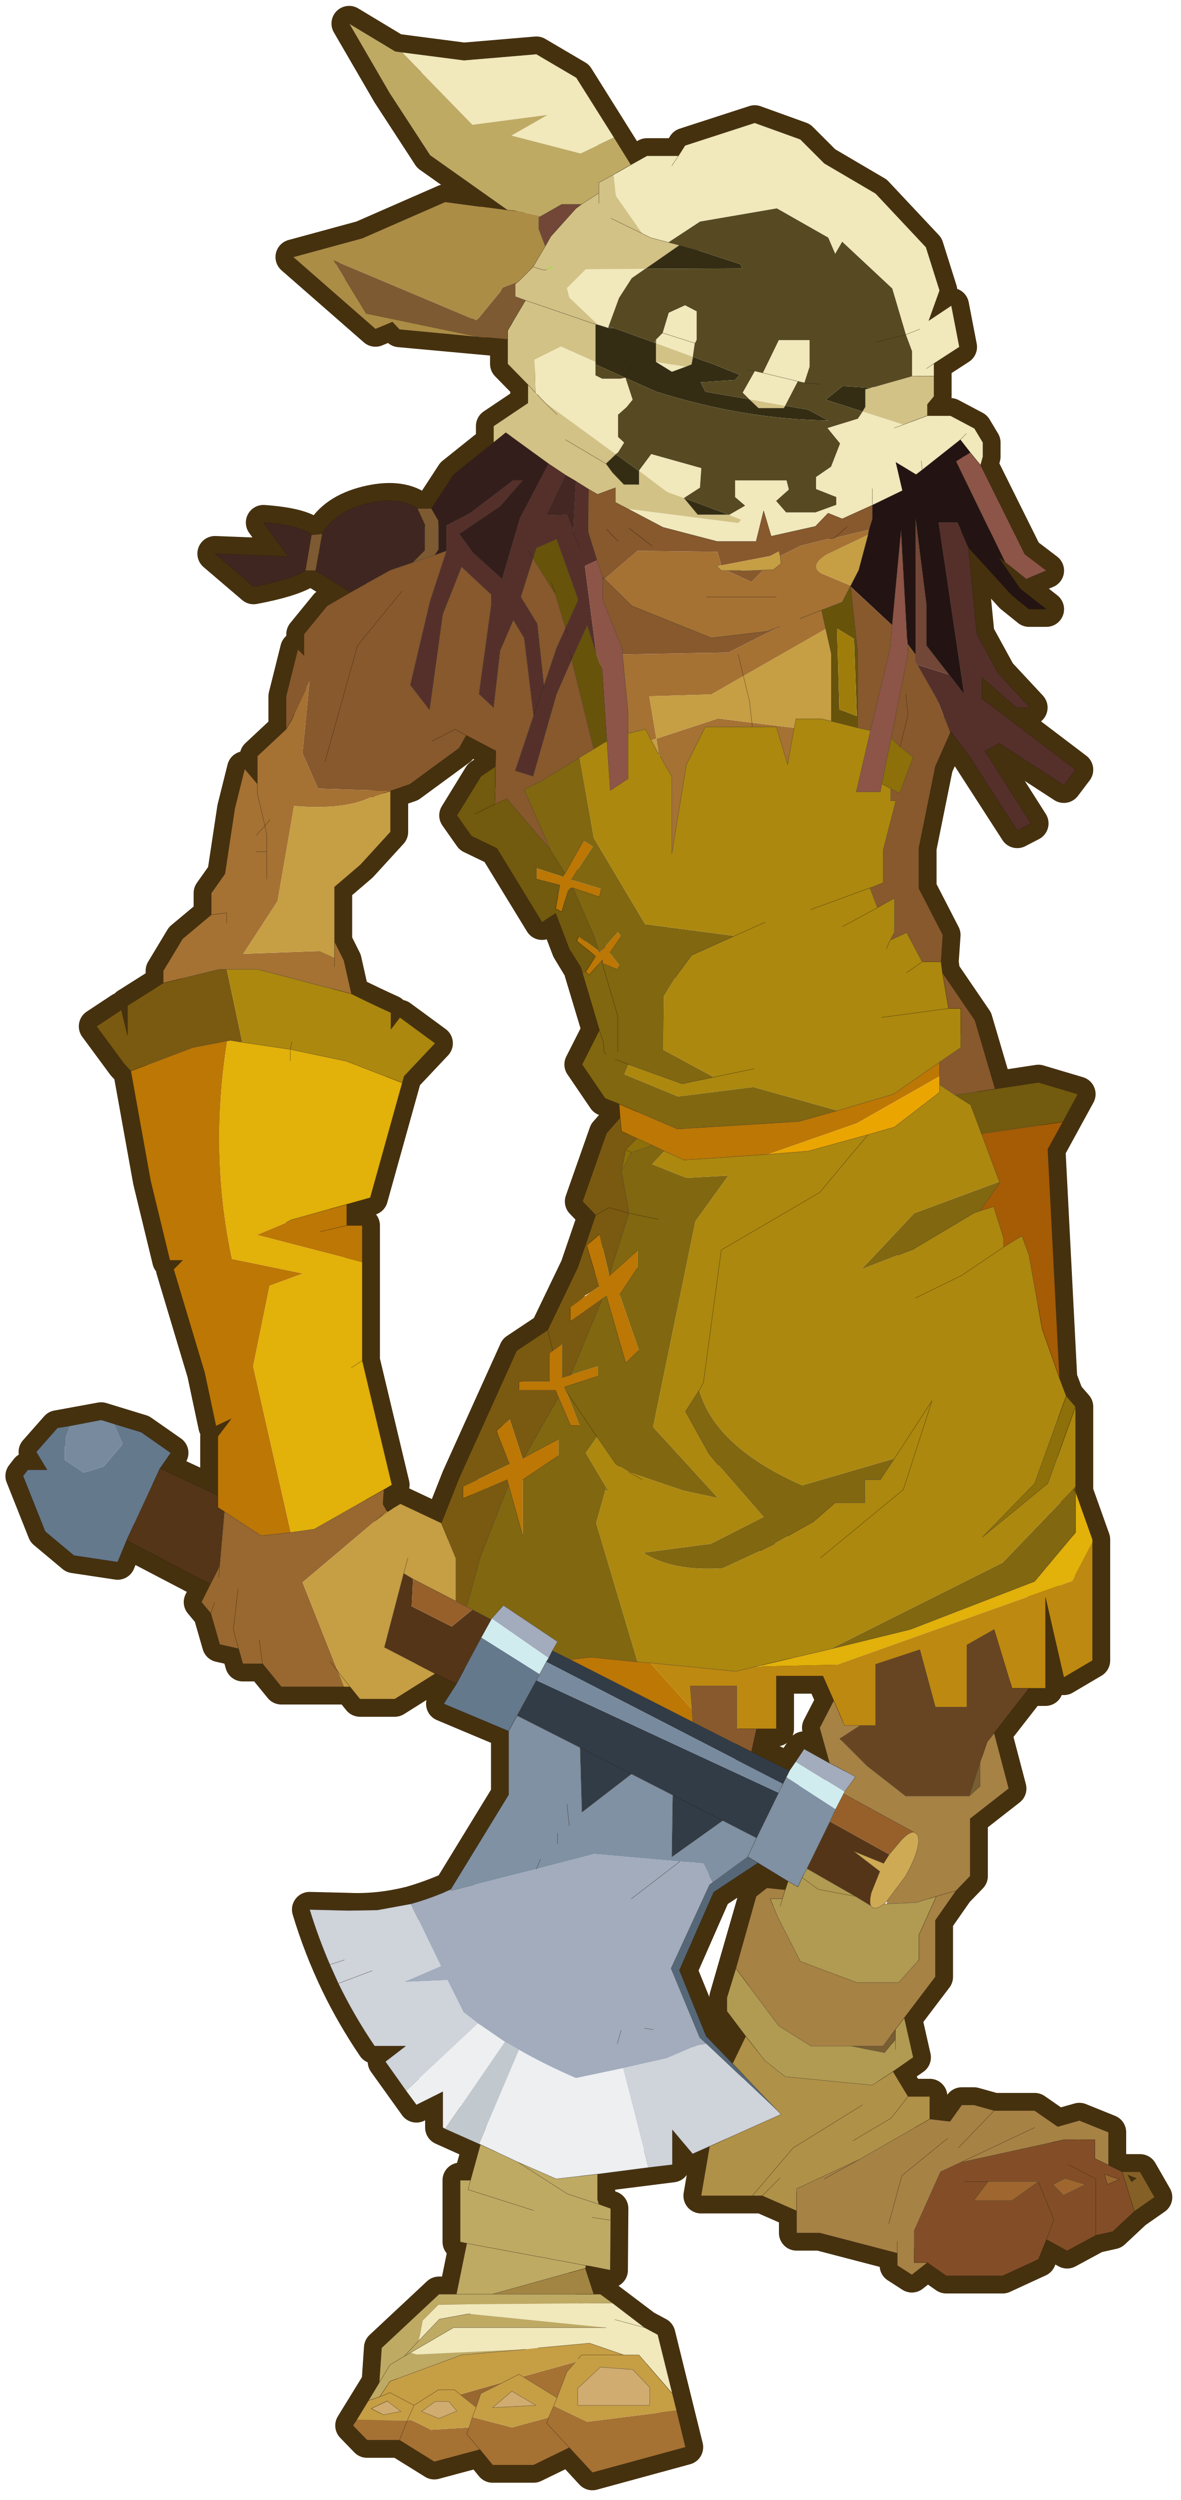 <svg width="251" height="531" xmlns="http://www.w3.org/2000/svg" xmlns:xlink="http://www.w3.org/1999/xlink">
 <defs>
  <g transform="matrix(1,0,0,1,192.55,294) " id="shape0">
   <path id="svg_1" stroke-opacity="0" stroke-linejoin="round" stroke-linecap="round" stroke="#ff00ff" fill="none" d="m187.95,-293.5l0,380l-379.95,0l-0.05,0l0,-380l380,0m-95,294.1l-189.95,0"/>
   <path id="svg_2" stroke-opacity="0" stroke-linejoin="round" stroke-linecap="round" stroke="#ff00ff" fill="none" d="m187.95,-293.5l-190,190l190,190m-380,-380l190,190l-189.95,190"/>
   <path id="svg_3" stroke-width="3.75" stroke-linejoin="round" stroke-linecap="round" stroke="#46310f" fill="none" d="m-48.1,-151.85l-3.05,2.55l-2.05,3.4l0,1.3l-3.8,2.4l0,3.15l-0.65,-2.7l-2.65,1.75l2.95,4l0.7,0.75l2.1,11.65l2.05,8.45l1.35,0l-0.95,0.95l3.3,11l1.2,5.65l1.6,-0.75l-1.4,1.85l0,6.25l-6.15,-2.85l1.15,-1.65l-3.15,-2.2l-4.25,-1.3l-4.65,0.85l-2.25,2.55l1.15,1.9l-2.05,0l-0.5,0.65l2.35,5.9l3.05,2.55l4.65,0.7l0.95,-2.3l8.9,4.65l-0.95,1.9l1,1.2l0.95,3.3l2,0.45l0.45,1.6l2.1,0l2,2.45l7.3,0l1.05,1.3l3.7,0l4.3,-2.7l2.25,1.1l-1.35,2.1l6.9,2.9l0,6.75l-6.15,10.05q-2.15,0.95 -4.25,1.55q-3.4,0.85 -6.65,0.7l-4.1,-0.1q1.2,4 3.05,7.85q1.65,3.4 3.85,6.65l3.3,0l-2.15,1.65l3.3,4.6l2.8,-1.4l0,3.8l4,1.8l-1.05,3.8l-1.1,0l0,6.55l0.7,0.15l-1.1,5.4l-1.85,0l-6.1,5.7l-0.25,3.7l-2.8,4.55l1.5,1.55l3.45,0l3.7,2.3l4.85,-1.3l1.35,1.65l4.35,0l3.8,-1.85l2.45,2.65l9.9,-2.7l-2.95,-11.95l-1.4,-0.75l-4.7,-3.55l-0.7,0l-0.9,-2.75l0.05,-0.3l2.6,0.5l0.05,-6.55l-1.25,-0.45l-0.15,-0.5l0,-2.7l7.95,-1l0,-3.7l2.15,2.55l1.8,-0.8l-0.9,5.25l6.5,0l3.65,1.6l0,2.35l2.45,0l8.25,2.15l0,1.3l1.55,1l1.65,-1.3l2,1.4l6,0l3.8,-1.75l0.85,-2.1l2.2,1.2l3.05,-1.65l1.8,-0.4l2.3,-2.15l2.15,-1.5l-1.55,-2.7l-1.9,0l-1.45,-0.7l0,-3.5l-3.1,-1.25l-2.3,0.65l-2.45,-1.7l-4.3,0l-2.15,-0.6l-1.3,0l-1.25,1.75l-2.15,-0.25l0,-2.4l-2.3,0l-1.6,-2.65l2.15,-1.5l-0.95,-4.2l3.3,-4.35l0,-6l2.2,-3.15l1.5,-1.55l0,-6.1l4.1,-3.2l-1.55,-5.9l3.7,-4.75l1.75,0l0,-9.65l1.95,8.5l3.05,-1.8l0,-12.85l-1.8,-5.05l0,-9.05l-1,-1.15l-0.7,-1.85l-1.25,-24.35l3.2,-5.85l-4.2,-1.25l-4.6,0.7l-2.15,-7.3l-3.45,-5.05l-0.15,-1.15l0.2,-2.85l-2.55,-4.95l0,-4.3l1.75,-8.65l1.6,-3.6l0,-0.1l2,2.6l5.1,7.9l1.45,-0.75l-4.9,-7.7l1.55,-0.8l6.85,4.45l1.25,-1.65l-9.95,-7.55l0,-2.25l3.65,3.2l1.45,0l-3.35,-3.6l-2.3,-4.2l-0.9,-9.2l4.65,5.1l1.8,1.45l1.85,0l-2.8,-2.2l-2.3,-3.35l2.95,2.35l2.15,-0.9l-2.3,-1.75l-4.7,-9.45l0.25,-0.9l0,-1.5l-0.9,-1.5l-2.55,-1.35l-2.45,0l0,-1.2l0.7,-0.85l0,-3.5l2.7,-1.75l-0.85,-4.4l-2.4,1.6l1.15,-3.2l-1.45,-4.6l-5.35,-5.7l-5.45,-3.2l-2.55,-2.55l-4.85,-1.75l-7.4,2.4l-0.7,1.1l-3.35,0l-1.7,0.95l-5.8,-9.25l-4.25,-2.5l-7.7,0.65l-7.3,-0.95l-4.9,-2.95l4.3,7.4l4.3,6.6l8.2,5.8l-6.6,-0.85l-8.8,3.85l-7.35,2l8.75,7.65l1.8,-0.75l0.75,0.8l11.5,1.05l0,2.6l2.15,2.2l0,1.95l-3.65,2.45l0,1.75l-4.25,3.4l-2.35,3.6l-1.5,0q-1.95,-1.35 -5.4,-0.5q-3.4,0.85 -4.7,3.2l-1.15,0.1q-1.05,-1 -5.1,-1.3l2.6,3.6l-7.75,-0.3l4.1,3.5q4,-0.75 5.5,-1.7l1.1,0l3.7,2.3l-2.5,1.45l-2.45,3l0,2.25l-0.65,-0.65l-1.25,5l0,3.5l-3.05,2.85l0,2.95l-1.35,-1.6l-1.05,4.2l-1.05,6.95l-1.45,2.05l0,2.3m82.95,-39l0.7,1l-0.05,-0.05l-0.65,-0.95m-43.75,44.55l-1.15,-1.9l-1.45,-3.8l-1.45,0.95l-4.8,-7.85l-2.7,-1.3l-1.55,-2.2l2.55,-4.15l1.55,-1.05l0.05,-1.65l-3.15,-1.65l-0.75,1.35l-5.25,3.85l-2.05,0.7l0,4.35l-3.2,3.5l-2.75,2.35l0,5.8l1,2l0.8,3.55q2.1,1.05 4.2,2l0,1.75l0.95,-1.25l3.75,2.75l-3.3,3.5l-3.6,12.9l-2.5,0.7l0,2.25l1.65,0l0,14.35l3.15,13.2l-0.85,0.5l-0.1,1.55l0.5,0.8q0.7,-0.45 1.35,-0.85l4.35,2.05l1.9,-4.8l6.1,-13.5l3.3,-2.2l3.2,-6.65l1.9,-5.55l-1.4,-1.45l2.55,-7.25l1.45,-1.65l-0.1,-1.45l-1.5,-0.6l-2.45,-3.6l1.85,-3.65l-1.85,-6.15m20.65,74.75l0,5.6l-2.1,0l-0.55,2.45l4.05,2l1.55,-2.3l2.7,1.5l-1.05,-3.75l1.5,-2.9l-1.15,-2.6l-4.95,0m-6.65,22.95l-3.65,8.3l2.85,7l2.8,2.9l1.4,-2.9l-2,-2.65l0,-1.45l3.1,-10.75l1.15,-0.9l1.95,0.2l0.3,-0.9l-3.2,-1.95l-4.7,3.1m44.4,30.75l-0.4,-0.7l0.9,0.35l-0.5,0.35"/>
   <path id="svg_4" fill-rule="evenodd" fill="#a57234" d="m-32.65,8l-0.4,0.6l1.5,1.55l3.45,0l3.7,2.3l4.85,-1.3l1.35,1.65l4.35,0l3.8,-1.85l2.45,2.65l9.9,-2.7l-0.95,-3.9l-9.5,1.2l-3.55,-1.7l-0.55,1.25l-3.9,1.05l-4.2,-1.1l-0.35,1.1l-4.05,0.25q-1.05,-0.55 -2.15,-1.05l-0.35,0.05l-0.85,2.1l0.85,-2.1l-5.4,-0.05m-7.5,-179.55l-3.05,2.85l0,2.95l-1.35,-1.6l-1.05,4.2l-1.05,6.95l-1.45,2.05l0,2.3l-3.05,2.55l-2.05,3.4l0,1.3l5.95,-1.45l0.8,0l3.3,0l9.95,2.6l-0.8,-3.55l-1,-2l0,1.75l-1.65,-0.75l-8.05,0.3l3.65,-5.6l1.75,-10.1q5.35,0.45 8.2,-0.95l0.25,-0.05l1.05,-0.35l0.75,-0.25l-7.7,-0.25l-1.65,-3.75l0.75,-7.65l-1.65,3.55l-0.25,0.55l-0.6,1m61.85,-20.65l0.1,-0.55l-3.7,0.9l-0.5,0.05l-3.05,0.75l-2.2,1.1l0.1,0.8l-0.8,0.65l-1.1,0.05l-1.25,1.25l-2.6,-1.2l-0.6,0l-0.45,-0.45l0.45,-0.1l-0.4,-1.45l-8.5,-0.1l-3.5,3l2.9,2.85l8.45,3.4l5.95,-0.7l1.3,-0.5l-5.45,2.75l-11.25,0.2l0.6,6.2l0,2.2l1.85,-0.45l0.6,1.15l0.55,-0.15l0.25,1.65l0.15,0.2l1.25,2.2l0,8.15l1.55,-9.45l2,-4l5,0l-0.05,-0.45l0.05,0.45l2.55,0l1.2,4l0.7,-3.9l-4.5,-0.55l-3.6,-0.45l-6.55,2.15l-0.75,-4.5l6.6,-0.2l3.4,-1.95l8.75,-5l-0.45,-2l2.2,-0.85l0.85,-1.65l0.05,-0.1l-3.1,-1.3q-1.35,-0.8 0.55,-2l4.4,-2.1m-7.25,8.9l2.3,-0.9l-2.3,0.9m-6.55,3.8l0.55,2.3l-0.55,-2.3m-3.35,-6.1l7.4,0l-7.4,0m-46.75,27.05l0,-1.8l-0.2,-0.95l0.55,-0.65l-0.55,0.65l0.2,0.95l0,1.8l-1.15,0l1.15,0l0,2.9l0,-2.9m-1.1,-1.75l0.9,-1l-0.8,-3.45l0,-1l0,1l0.8,3.45l-0.9,1m-3.15,9.35l0,-1.1l-1.65,0.2l1.65,-0.2l0,1.1m11.45,4.6l0,-0.9l0,0.9m15.45,157.5l-1.4,-1.65l0.25,-0.7l-0.25,0.7l1.4,1.65m9.5,-0.2l-2.4,-2.6l0.2,-0.6l-0.2,0.6l2.4,2.6m-1.3,-5.3l1.05,-2.75l0.9,-1.05l-5.6,1.55l3.65,2.25"/>
   <path id="svg_5" fill-rule="evenodd" fill="#7a5a10" d="m-53.2,-144.6l-3.8,2.4l0,3.15l-0.65,-2.7l-2.65,1.75l2.95,4l0.7,0.75l6.6,-2.5l3.65,-0.7l0.35,-0.05l1.25,0.2l-1.65,-7.75l-0.8,0l-5.95,1.45m48.55,14.3l-1.45,1.65l-2.55,7.25l1.4,1.45l-1.9,5.55l-3.2,6.65l-3.3,2.2l-6.1,13.5l-1.9,4.8l1.55,3.75l0,4.55l1.15,0.6l1.45,-5.3l3,-7.65l-0.15,-0.55l-4.7,2l0,-1.25l4.95,-2.4l-1.4,-3.55l1.4,-1.25l1.35,4.15l0.2,-0.05l3.65,-6.4l-0.3,-0.75l-3.9,0l0,-0.95l3.25,0l0,-3l0.35,-0.25l0.95,-0.7l0,3.55l0.9,-0.25l0.2,-0.35l3.2,-7.75l-3.4,2.4l0,-1.5l1.55,-1.15l0,-0.1l0.6,-0.35l0.9,-0.6l-1.3,-4.4l1.35,-1.15l1.05,4.35l2.1,-6.6l-2.1,-0.6l-1.45,0.8l1.45,-0.8l2.1,0.6l-0.8,-4.45l0.45,-2.3l1.2,-1.2l-1.65,-0.75l-0.15,-1.45m-7.15,24.75l-0.55,-2.2l0.55,2.2"/>
   <path id="svg_6" fill-rule="evenodd" fill="#bc7705" d="m-56.65,-135.25l2.1,11.65l2.05,8.45l1.35,0l-0.95,0.95l3.3,11l1.2,5.65l1.6,-0.75l-1.4,1.85l0,6.25l0,1.3l0.7,0.45l3.9,2.55l3.15,-0.35l-4,-17.65l1.75,-8.55l3.55,-1.3l-7.55,-1.55q-2.4,-11.3 -0.5,-23.15l-3.65,0.7l-6.6,2.5m51.9,3.5l0.1,1.45l0.15,1.45l1.65,0.75l1.65,0.75l1.25,0.6l2.1,0.95l8.9,-0.6l9.45,-3.3l8.8,-5l0,-1.5l-4.9,3.4l-5.95,1.75l-4.1,1.15l-12.9,0.8l-6.2,-2.65m-8.8,-25.05l0,1.15l2.5,0.65l-0.45,2.5l0.65,0.35l0.65,-2.2l0.3,-0.35l0.25,0l2.8,0.95l0.2,-0.85l-3.15,-0.95l0,-0.05l0.65,-1.05l1.6,-2.45l-1,-0.6l-1.95,3.45l-0.25,0.35l-2.8,-0.9m6.6,8.75l-2.1,-1.5l-0.2,0.5l2,1.6l-1.05,1.65l0.35,0.35l1.25,-1.4l0.05,-0.05l0.05,-0.05l0.1,-0.1l-0.05,0.2l0.05,-0.2l-0.05,0.25l0,0.05l0,0.05l-0.05,-0.05l0.05,0.05l1.6,0.65l0.25,-0.4l-1.05,-1.35l1.2,-1.75l-0.35,-0.45l-1.35,1.55l-0.5,0.55l-0.05,0l-0.15,-0.15m0.4,1.3l0,-0.05l0,0.05m-3.8,45.55l-0.2,-0.5l3.55,-1.15l0,-1.05l-2.7,0.85l-0.25,0.1l-0.9,0.25l0,-3.55l-0.95,0.7l-0.35,0.25l0,3l-3.25,0l0,0.95l3.9,0l0.3,0.75l1.3,3l0.95,0l-1.4,-3.6m3.8,-9.85l0.45,-0.3l2.05,7.1l1.4,-1.35l-2.05,-5.9l1.9,-2.85l0,-1.85l-3,2.7l0,-0.05l-1.05,-4.35l-1.35,1.15l1.3,4.4l-0.9,0.6l-0.6,0.45l-1.55,1.15l0,1.5l3.4,-2.4m-25.5,-3.9l0,-3.9l-1.65,0l0,-2.25l-5.9,1.65l-0.55,0.3l-3.1,1.3l11.2,2.9m-1.65,-3.9l-2.8,0.65l2.8,-0.65m32.25,46.45l-1.35,-0.1l-4.95,-0.5l-2.2,0.25l13.05,6.65l-0.1,-1.35l-4.45,-4.95m-19.9,-18.7l0,1.25l4.7,-2l0.15,0.55l1.5,5.4l0,-5.95l3.8,-2.55l0,-1.75q-1.85,0.95 -3.65,1.95l-0.15,0.1l-0.05,-0.05l-1.35,-4.15l-1.4,1.25l1.4,3.55l-4.95,2.4"/>
   <path id="svg_7" fill-rule="evenodd" fill="#65798d" d="m-53.55,-93.05l1.15,-1.65l-3.15,-2.2l-2.8,-0.85l0.9,2.05l-2.1,2.45l-2.1,0.65l-2,-1.35l0,-2.35l0.45,-1.25l-1.25,0.2l-2.25,2.55l1.15,1.9l-2.05,0l-0.5,0.65l2.35,5.9l3.05,2.55l4.65,0.7l0.95,-2.3l3.55,-7.65m31.5,22.9l-1.35,2.1l6.9,2.9l0.9,-1.65l2.05,-3.75l0.35,-0.65l-6.2,-3.9l-2.65,4.95"/>
   <path id="svg_8" fill-rule="evenodd" fill="#788b9e" d="m-58.35,-97.75l-1.45,-0.45l-3.4,0.65l-0.45,1.25l0,2.35l2,1.35l2.1,-0.65l2.1,-2.45l-0.9,-2.05"/>
   <path id="svg_9" fill-rule="evenodd" fill="#543518" d="m-47.4,-90.2l-6.15,-2.85l-3.55,7.65l8.9,4.65l1,-1.95l0.5,-5.75l-0.7,-0.45l0,-1.3m23.1,18.95l2.25,1.1l2.65,-4.95l1.05,-1.9l-2,-1.05l-2.2,1.8l-4.25,-2.15l0.15,-2.9l-1,-0.6l-2.05,7.85l5.4,2.8m48.25,19.2l-6.3,-3.5l-2.45,5l5.15,2.95l1.65,1q-0.2,-0.4 0.05,-1.4l0.9,-2.25l-2.8,-2.15l3.2,1.3l0.6,-0.95"/>
   <path id="svg_10" fill-rule="evenodd" fill="#986830" d="m-48.2,-80.75l-0.95,1.9l1,1.2l0.95,3.3l2,0.45l0.45,1.6l2.1,0l2,2.45l6.65,0l-0.65,-1.65l-3.75,-9.45l7.75,-6.55l0.25,-0.2l0.95,-0.85l-0.4,-0.7l0.1,-1.55l-7.4,4.2l-2.5,0.35l-3.15,0.35l-3.9,-2.55l-0.5,5.75l-1,1.95m0.05,3.1l0.4,-1.2l-0.4,1.2m0.85,-3.85l0.1,-1.2l-0.1,1.2m11.85,9l0.8,1l-0.8,-1m-9.75,-1.4l-0.55,-2.05l0.5,-4.3l-0.5,4.3l0.55,2.05m2.55,1.6l-0.35,-2.55l0.35,2.55m25.6,76.3l-4.6,1.3l1.7,1.35l0.5,-1.45l2.4,-1.2m63.85,-22.1l0.35,1.1l1.25,-0.55l-1.6,-0.55"/>
   <path id="svg_11" fill-rule="evenodd" fill="#f1e9bc" d="m0.9,5.2l-1.55,-6.25l-1.4,-0.75l-3.4,-2.6l-18.5,0.15l-1.7,1.7l-0.4,2.15l2.2,-2.3l3,-0.55l0.3,0l14.4,1.45l-16.2,0l-4.55,2.65l0.6,0.2l11.6,-0.55l1.35,-0.15l5.45,-0.5l3.65,1.25l1.6,0l3.55,4.1m32.75,-204.8l0.25,-0.9l0,-1.5l-0.9,-1.5l-2.55,-1.35l-2.45,0l-2.55,0.95l-0.95,0.35l0.95,-0.35l-4.35,-1.4l-0.5,0.75l-3.25,1l1.35,1.65l-0.95,2.45l-1.6,1.1l0,1.3l2.15,0.85l0,0.8l-2.2,0.8l-3.1,0l-1.05,-1.2l1.35,-1.2l-0.25,-1l-5.5,0l0,1.8l1.05,0.9l-1.65,0.95l-0.1,0l1.35,0.55l-0.3,0.35l-11.7,-1.5l3.7,1.95l5.75,1.5l4.15,0l0.8,-3.25l0.8,2.7l4.7,-1.05l1.35,-1.4l1.5,0.6l3.2,-1.45l3.2,-1.55l-0.7,-3l2.15,1.3l0.65,-0.5l4.05,-3.2l0.65,-0.65l-0.65,0.65l1.05,1.35l1.1,1.35m-4.95,-9.45l0,-1.35l2.7,-1.75l-0.85,-4.4l-2.4,1.6l1.15,-3.2l-1.45,-4.6l-5.35,-5.7l-5.45,-3.2l-2.55,-2.55l-4.85,-1.75l-7.4,2.4l-0.7,1.1l-3.35,0l-1.7,0.95l-1.85,1.05l0.25,2.25l2.8,4l0.9,0.45l1.9,0.5l3.35,-2.2l8.15,-1.4l5.45,3.1l0.75,1.75l0.75,-1.3l5.3,4.95l1.45,4.9l0.65,1.75l0,2.65l2.35,0m-34,-25.35l-4,-6.35l-4.25,-2.5l-7.7,0.65l-6.6,-0.85l7.5,7.7l8,-1.05l-3.85,2.2l7.35,1.9l3.55,-1.7m33.2,24.55l0.8,-0.55l-0.8,0.55m-0.7,-4.2l-1.5,0.6l1.5,-0.6m-25.05,17.95l1.7,-1.1l0.15,-2.1l-5.35,-1.5l-1.3,1.75l0,0.05l3,2.25l1.8,0.65m-7.25,-4.65l0.25,-0.2l0.65,-1.05l-0.65,-0.6l0,-2.35l0.9,-0.8l0.65,-0.8l-0.75,-2.3l0,-0.05l-0.1,0l-0.5,0.1l-1.9,0l-0.7,-0.35l0,-1.15l0,-0.25l-3.7,-1.65l-2.8,1.4l0.1,3.5l0.2,0.2l0.75,0.8l7.6,5.55m18,-5.15l1.35,-2.6l0.65,0.15l0.05,0l0.55,-1.7l0,-2.85l-3.3,0l-1.7,3.5l-0.85,-0.2l-1.3,2.3l0.7,0.7l3.85,0.7m-9.8,-5.2l0,-0.05l0.2,-1.4l0.2,-0.4l0,-3l-1.25,-0.65l-1.75,0.8l-0.65,2.15l-0.7,0.7l0,0.4l3.95,1.45m-8.95,-3.25l1.1,-3l1.35,-2.1l1.45,-1l-6.35,0.05l-2,2l0.25,1l3.05,2.9l1.1,0.35l0.05,-0.2m20.1,5.85l-3.75,-0.9l3.75,0.9m13.1,8.45l0.1,0.95l-0.1,-0.95m-5.2,2.95l0,1.75l0,-1.75m-21.3,-34.3l0.7,-1.05l-0.7,1.05m-1.7,20.85l1.7,1.05l1.5,-0.55l-3.2,-0.5m0.7,-3.1l3.45,1.1l-3.45,-1.1m-5.05,211l3.15,0.85l-3.15,-0.85"/>
   <path id="svg_12" fill-rule="evenodd" fill="#bfaa64" d="m-19.5,-21.25l-1.05,3.8l-1.1,0l0,6.55l0.7,0.15l-1.1,5.4l-1.85,0l-6.1,5.7l-0.25,3.7l-1.15,1.9l1.2,-0.4l1.1,-1.65l7.6,-2.8l6.8,-0.6l-11.6,0.55l-0.6,-0.2l4.55,-2.65l16.2,0l-14.4,-1.45l-0.3,0l-3,0.55l-2.2,2.3l0.4,-2.15l1.7,-1.7l18.5,-0.15l-1.3,-0.95l-0.7,0l-10.8,0l9.9,-2.75l0.05,-0.3l0.6,0.1l2,0.4l0.05,-5.3l0,-1.25l-1.25,-0.45l-0.15,-0.5l0,-2.7l-4.4,0.5l-4.1,-1.8l-3.95,-1.85m16,-210.25l-1.8,-2.9l-3.55,1.7l-7.35,-1.9l3.85,-2.2l-8,1.05l-7.5,-7.7l-0.7,-0.1l-4.9,-2.95l4.3,7.4l4.3,6.6l8.2,5.8l0.9,0.1l2.7,0.55l2.2,-1.25l2.1,0l1.85,-1.2l0,-1.1l1.55,-0.85l1.85,-1.05m-12.05,212.1l5.3,3.4l3.35,1.1l-3.35,-1.1l-5.3,-3.4m7.95,5.9l1.95,0.3l-1.95,-0.3m-12.95,-3.95l-0.25,1l6.95,2.2l-6.95,-2.2l0.25,-1m12.25,9.05l-12.65,-2.35l12.65,2.35m-21.95,12.45l1.15,-1.9l1.5,-0.9l0.7,-0.4l-0.7,0.4l1.55,-1.65l-1.55,1.65l-1.5,0.9l-1.15,1.9m8.2,-9.4l3.8,0l-3.8,0"/>
   <path id="svg_13" fill-rule="evenodd" fill="#342d14" d="m-1.95,-220.45l10.3,-0.05l-0.25,-0.45l-4.45,-1.45l-2,-0.55l-3.6,2.5m23.9,12.65l-2.95,-0.2l-1.8,1.45l3.9,1.25l0.3,-0.5l0,-1.85l0.55,-0.15m-15.1,13.45l-4.7,-1.75l1.45,1.75l3.25,0m-9.55,-4.65l-2.4,-1.75l-1.05,1l0.7,0.95l1.2,1.25l1.6,0l0,-1.45l-0.05,0m-1.35,-9.85l3.25,1.45q9.4,2.95 18.25,3.05l-2.15,-1.15l-2.4,-0.4l-0.15,0.25l-2.7,0l-1,-0.95l-4.65,-0.8l-0.5,-1l3.65,-0.25l0.5,-0.55l-3,-1.2l-0.9,-0.3l-1.05,-0.4l-0.15,0.8l-0.6,0.25l-1.5,0.55l-1.7,-1.05l0,-2l-0.15,-0.05l-4.15,-1.5l-0.75,-0.05l-1.1,-0.35l-0.25,-0.05l0,4l0,0.25l3.1,1.4l0.1,0l0,0.05m0.75,-1.5l-0.75,1.45l0.75,-1.45"/>
   <path id="svg_14" fill-rule="evenodd" fill="#574a22" d="m3.65,-222.4l4.45,1.45l0.25,0.45l-10.3,0.05l-1.45,1l-1.35,2.1l-1.1,3l0.7,0.25l4.15,1.5l0.15,-0.35l0.7,-0.7l0.65,-2.15l1.75,-0.8l1.25,0.65l0,3l-0.2,0.4l-0.2,1.4l0,0.05l1.05,0.4l0.9,0.3l3,1.2l-0.5,0.55l-3.65,0.25l0.5,1l4.65,0.8l-0.7,-0.7l1.3,-2.3l0.85,0.2l1.7,-3.5l3.3,0l0,2.85l-0.55,1.7l0.2,0.05l-0.2,-0.05l-0.05,0l-0.65,-0.15l-1.35,2.6l2.4,0.4l2.15,1.15q-8.85,-0.1 -18.25,-3.05l-3.25,-1.45l0.75,2.3l-0.65,0.8l-0.9,0.8l0,2.35l0.65,0.6l-0.65,1.05l-0.25,0.2l2.4,1.75l0.05,-0.05l1.3,-1.75l5.35,1.5l-0.15,2.1l-1.7,1.1l4.7,1.75l0.1,0l1.65,-0.95l-1.05,-0.9l0,-1.8l5.5,0l0.25,1l-1.35,1.2l1.05,1.2l3.1,0l2.2,-0.8l0,-0.8l-2.15,-0.85l0,-1.3l1.6,-1.1l0.95,-2.45l-1.35,-1.65l3.25,-1l0.5,-0.75l-3.9,-1.25l1.8,-1.45l2.95,0.2l0.35,-0.1l4.05,-1.15l0,-2.65l-0.65,-1.75l-1.45,-4.9l-5.3,-4.95l-0.75,1.3l-0.75,-1.75l-5.45,-3.1l-8.15,1.4l-3.35,2.2l1.15,0.3l2,0.55m13,14.2l-1.5,-0.1l1.5,0.1m5.85,-4.45l3.2,-0.8l-3.2,0.8m-13.65,2.9l0.8,0.15l-0.8,-0.15m-16.1,-0.55l0,1.15l0.7,0.35l1.9,0l0.5,-0.1l-3.1,-1.4"/>
   <path id="svg_15" fill-rule="evenodd" fill="#d3c286" d="m28,-204.85l0,-1.2l0.7,-0.85l0,-2.15l-2.35,0l-4.05,1.15l-0.35,0.1l-0.55,0.15l0,1.85l-0.3,0.5l4.35,1.4l2.55,-0.95m-44.6,-8.1l0,2.6l2.15,2.2l0,1.95l-3.65,2.45l0,1.75l1.3,-1.05l4.55,3.3l1.8,1.2l1.1,0.65l1.35,0.85l0.95,0.55l1.9,-0.7l0,1.55l1.35,0.7l11.7,1.5l0.3,-0.35l-1.35,-0.55l-3.25,0l-1.45,-1.75l-1.8,-0.65l-3,-2.25l0,1.45l-1.6,0l-1.2,-1.25l-0.7,-0.95l1.05,-1l-7.6,-5.55l-0.75,-0.8l-0.2,-0.2l-0.1,-3.5l2.8,-1.4l3.7,1.65l0,-4l0.25,0.05l-3.05,-2.9l-0.25,-1l2,-2l6.35,-0.05l3.6,-2.5l-1.15,-0.3l-1.9,-0.5l-0.9,-0.45l-2.8,-4l-0.25,-2.25l-1.55,0.85l0,1.1l-1.85,1.2l-0.6,0.45l-2.65,2.95l-0.6,1.05l-1.3,2.2l-1.55,1.55l-0.35,0.25l0,1.35l1.1,0.4l7.45,2.55l-7.45,-2.55l-1.9,3.2l0,0.95m4.15,-7.45l-0.25,0.1l-1.2,-0.35l1.2,0.35l0.25,-0.1l0.65,-0.25l-0.65,0.25m21.5,13.8l1,0.95l2.7,0l0.15,-0.25l-3.85,-0.7m-15.95,-20.8l0,-1.1l0,1.1m1.3,1.6l3.3,1.6l-3.3,-1.6m7.95,15.75l0.6,-0.25l0.15,-0.8l-3.95,-1.45l0,2l3.2,0.5m-16.8,1.9l0.8,0.85l-0.8,-0.85m3.1,3.2l-1.35,-1.35l1.35,1.35m0.9,2.65l4.3,2.55l-4.3,-2.55"/>
   <path id="svg_16" fill-rule="evenodd" fill="#574f22" d="m5.05,-210.4l-0.9,-0.3l0.9,0.3"/>
   <path id="svg_17" fill-rule="evenodd" fill="#8b7e36" d="m14.95,-208.35l0.2,0.05l-0.2,-0.05"/>
   <path id="svg_18" fill-rule="evenodd" fill="#8d5547" d="m36.25,-189.3l2.25,1.8l2.15,-0.9l-2.3,-1.75l-4.7,-9.45l-1.1,-1.35l-1.5,0.95l5.2,10.7m-10.35,8.7l-0.05,-0.5l-0.65,-11.6l-0.95,10.1l-0.2,2.45l-2.1,8.75l-1.5,6.5l2.55,0l0.15,-0.85l1,-4.85l1.8,-9.05l-0.05,-0.95m-32.4,-7.1l-0.6,-1.8l-1.3,0.6l1.2,9.25l0.45,1.3l0.2,0.45l0.5,7.6l0.35,5.25l1.9,-1.25l0,-4.8l0,-2.2l-0.6,-6.2l0,-0.55l-2.1,-5.25l0,-1.9l0,-0.1l0,-0.4"/>
   <path id="svg_19" fill-rule="evenodd" fill="#231312" d="m32.35,-190.85l4.65,5.1l1.8,1.45l1.85,0l-2.8,-2.2l-2.3,-3.35l0.7,0.55l-5.2,-10.7l1.5,-0.95l-1.05,-1.35l-4.05,3.2l-0.65,0.5l-2.15,-1.3l0.7,3l-3.2,1.55l0,1.45l-0.35,1.15l-0.1,0.55l-1,3.75l-0.85,1.65l0,0.1l4.4,4.1l0.95,-10.1l0.65,11.6l0.05,0.5l0.85,1.15l0,-14.45l1.15,9.1l0,4.35l2.4,3.1l1.6,2.05l-2.7,-18.2l2,0l1.15,2.65m3.15,0.95l-0.65,-0.95l0.7,1l-0.05,-0.05"/>
   <path id="svg_20" fill-rule="evenodd" fill="#55302b" d="m30.75,-170.95l1.7,2.25l5.1,7.9l1.45,-0.75l-4.9,-7.7l1.55,-0.8l6.85,4.45l1.25,-1.65l-9.95,-7.55l0,-2.25l3.65,3.2l1.45,0l-3.35,-3.6l-2.3,-4.2l-0.9,-9.2l-1.15,-2.65l-2,0l2.7,18.2l-1.6,-2.05l-3.35,-1.05l2.05,3.6l0.15,0.35l1.25,3.15l0.05,0l0.3,0.35m-37.85,-18.55l-0.95,-3.05l0.05,-4.5l-1.35,-0.85l-0.3,5.35l-0.65,-1.8l-2.2,0.05l2.05,-4.25l-1.8,-1.2l-3.05,5.8l-1.9,6.45l-3.1,-2.8l-1.45,-2l4.35,-2.95l2.4,-2.75l-1,0l-4.6,3.5l-2.5,1.3l0,2.7l-1.75,5.35l-2.1,8.9l2.05,2.65l1.4,-10.15l2,-5.05l3.15,2.95l0,1.1l-1.3,9.45l1.55,1.45l0.7,-6.05l1.4,-3.25l1.15,1.9l1,8.25l1.1,-3.2l-1.1,3.2l-1.95,5.85l1.9,0.6l2.5,-8.75l1.6,-3.65l1.65,-3.65l0.95,2.95l-1.2,-9.25l1.3,-0.6m-7.4,-1.15l0.6,0.95l-0.6,-0.95m0.6,0.95l0.35,-1.1q1.05,-0.45 2.15,-0.95l2.3,6.45l-1.35,3l0.3,0.95l-0.3,-0.95l-0.95,2.1l-1.35,4l-0.7,-6.55l-1.75,-2.85l1.3,-4.1m4.25,-2.85l0.7,1.75l-0.7,-1.75m-0.4,12.6l0.25,1l-0.25,-1"/>
   <path id="svg_21" fill-rule="evenodd" fill="#402620" d="m-26.2,-195q-1.95,-1.35 -5.4,-0.5q-3.4,0.85 -4.7,3.2l-0.7,3.9l3.7,2.3l4.25,-2.35l2.35,-0.8l1.3,-1.3l0,-2.7l-0.8,-1.75m-11.25,2.8q-1.05,-1 -5.1,-1.3l2.6,3.6l-7.75,-0.3l4.1,3.5q4,-0.75 5.5,-1.7l0.65,-3.8m67.85,20.9l0.05,0.1l0,-0.1l-0.05,0"/>
   <path id="svg_22" fill-rule="evenodd" fill="#88592d" d="m35.2,-133.35l-2.15,-7.3l-3.45,-5.05l0.65,3.8l1.3,0l0,4.15l-2.25,1.55l0,1.5l0,0.9l1.65,1.1l4.25,-0.65m-5.75,-13.5l0.2,-2.85l-2.55,-4.95l0,-4.3l1.75,-8.65l1.6,-3.6l-0.05,-0.1l-1.25,-3.15l-0.15,-0.35l-2.05,-3.6l-0.2,-0.4l0,-0.65l-0.85,-1.15l0.05,0.95l-1.8,9.05l0.95,0.9l0.85,-3.4l-0.25,-2.15l0.25,2.15l-0.85,3.4l1.4,1.1l-1.45,3.85l-0.95,-0.5l0,1.3l0.55,0l-1.35,5.25l0,3.45l-1.4,0.55l0.8,2.1l1.8,-1l0,3.6l-0.45,0.85l1.75,-0.8l1.65,3.1l2,0m-62.75,-39.25l-2.5,1.45l-2.45,3l0,2.25l-0.65,-0.65l-1.25,5l0,3.5l0.6,-1l0.25,-0.55l1.65,-3.55l-0.75,7.65l1.65,3.75l7.7,0.25l2.05,-0.7l5.25,-3.85l0.75,-1.35l3.15,1.65l-0.05,1.65l-0.05,4l1.25,-0.6l4.65,5.45l-2.8,-6.4l1.75,-0.85l4.15,-2.55l1.5,-0.9l-2.35,-9.5l-1.6,3.65l-2.5,8.75l-1.9,-0.6l1.95,-5.85l-1,-8.25l-1.15,-1.9l-1.4,3.25l-0.7,6.05l-1.55,-1.45l1.3,-9.45l0,-1.1l-3.15,-2.95l-2,5.05l-1.4,10.15l-2.05,-2.65l2.1,-8.9l1.75,-5.35l-1.25,0.45l-2.35,0.8l-2.35,0.8l-4.25,2.35m57.55,3.5l-4.4,-4.1l0.75,7l0,8l1.35,0.3l2.1,-8.75l0.2,-2.45m-2.45,-10.15l0.35,-1.15l0,-1.45l-3.2,1.45l-1.5,-0.6l-1.35,1.4l-4.7,1.05l-0.8,-2.7l-0.8,3.25l-4.15,0l-5.75,-1.5l-3.7,-1.95l-1.35,-0.7l0,-1.55l-1.9,0.7l-0.95,-0.55l-0.05,4.5l0.95,3.05l0.6,1.8l0.2,0.2l-0.2,-0.2l0,0.4l0,0.1l0,1.9l2.1,5.25l0,0.55l11.25,-0.2l5.45,-2.75l-1.3,0.5l-5.95,0.7l-8.45,-3.4l-2.9,-2.85l3.5,-3l8.5,0.1l0.4,1.45l5.2,-1l0.95,-0.5l0.1,0.5l2.2,-1.1l3.05,-0.75l0.5,-0.05l3.7,-0.9m-11.25,4.3l-2.4,0.1l0.05,-0.05l-1.5,0l2.6,1.2l1.25,-1.25m8.9,-4.6l-1.35,1.2l1.35,-1.2m-33.35,3.35l-1.3,4.1l1.75,2.85l0.7,6.55l1.35,-4l0.95,-2.1l-1.1,-3.65l-2.35,-3.75m7.8,-3.1l1.25,1.3l-1.25,-1.3m2.4,-0.1l2.45,1.9l-2.45,-1.9m-20.9,22.6l2.4,-1.25l1.2,0.65l-1.2,-0.65l-2.4,1.25m-11.4,2.15l3.45,-12.3l4.7,-5.75l-4.7,5.75l-3.45,12.3m45.85,102.75l-2.1,0l0,-4.55l-4.95,0l0.2,2.5l0.1,1.35l6.2,3.15l0.55,-2.45"/>
   <path id="svg_23" fill-rule="evenodd" fill="#c69e44" d="m-34,-69.85l0.65,0l1.05,1.3l3.7,0l4.3,-2.7l-5.4,-2.8l2.05,-7.85l1,0.6l4.55,2.35l0,-4.55l-1.55,-3.75l-4.35,-2.05l-0.75,0.45l-0.6,0.4l-0.1,-0.1l-0.95,0.85l-0.25,0.2l-7.75,6.55l3.75,9.45l1.3,1.65l-1.3,-1.65l0.65,1.65m2.6,75.8l-1.25,2.05l5.4,0.05l0.35,-0.05q1.1,0.5 2.15,1.05l4.05,-0.25l0.35,-1.1l0.4,-1.05l-0.4,1.05l4.2,1.1l3.9,-1.05l0.55,-1.25l3.55,1.7l9.5,-1.2l-0.45,-1.8l-3.55,-4.1l-1.6,0l-3.65,-1.25l-5.45,0.5l-1.35,0.15l-6.8,0.6l-7.6,2.8l-1.1,1.65l1.1,-0.45l2.55,1.35l2.6,-1.65l1.7,0l0.6,0.5l-0.6,-0.5l-1.7,0l-2.6,1.65l-2.55,-1.35l-1.1,0.45l-1.2,0.4m51.25,-192.75l0.85,-1.65l1,-3.75l-4.4,2.1q-1.9,1.2 -0.55,2l3.1,1.3m-7.5,-3.15l-0.1,-0.5l-0.95,0.5l-5.2,1l-0.45,0.1l0.45,0.45l0.6,0l1.5,0l-0.05,0.05l2.4,-0.1l1.1,-0.05l0.8,-0.65l-0.1,-0.8m5.45,17.55l0,-7.15l-0.6,-2.65l-8.75,5l0.65,2.65l0.25,2.3l-0.25,-2.3l-0.65,-2.65l-3.4,1.95l-6.6,0.2l0.75,4.5l6.55,-2.15l3.6,0.45l4.5,0.55l0.2,-0.95l2.7,0l1.05,0.25m-18.35,3.5l-0.25,-1.65l-0.55,0.15l0.8,1.5m-29.25,4.15l-1.05,0.35l-0.25,0.05q-2.85,1.4 -8.2,0.95l-1.75,10.1l-3.65,5.6l8.05,-0.3l1.65,0.75l0,-1.75l0,-5.8l2.75,-2.35l3.2,-3.5l0,-4.35l-0.75,0.25m-0.6,77.05l1.05,-0.75l-1.05,0.75m2.75,5.8l0.45,-1.65l-0.45,1.65m18.55,83.4l0.35,-0.4l4.5,0l-4.5,0l-0.35,0.4m5.8,1.15l1.8,1.9l0,1.9l-7.65,0l0,-1.8l2.4,-2.25l3.45,0.25m-13.75,1.35l1.65,-0.85l0.4,0.25l-0.4,-0.25l-1.65,0.85l-2.4,1.2l-0.5,1.45l-1.7,-1.35l4.6,-1.3m-9.5,2.45l-0.7,1.6l0.7,-1.6m8.35,0.25l2.05,-1.75l2.55,1.5l-4.6,0.25m6.85,-1.05l-0.35,0.85l0.35,-0.85l-3.65,-2.25l5.6,-1.55l-0.9,1.05l-1.05,2.75m-18.45,1.8l-1.3,-0.65l1.7,-0.8l1.45,1.1l-1.85,0.35m5.5,-1.4l1.45,0l0.85,1l-1.9,0.8l-1.85,-0.75l1.45,-1.05"/>
   <path id="svg_24" fill-rule="evenodd" fill="#68530b" d="m43.75,-90.55l0,-0.6l-0.3,0.35l0.3,0.25m-23.9,-96.15l0,-0.1l-0.05,0.1l-0.85,1.65l-2.2,0.85l0.45,2l0.6,2.65l0,7.15l2.8,0.7l0,-8l-0.75,-7m0.35,5.55l0.3,8.2l-1.85,-0.7l-0.25,-8.6l1.8,1.1m-30.65,-1.15l1.35,-3l-2.3,-6.45q-1.1,0.5 -2.15,0.95l-0.35,1.1l2.35,3.75l1.1,3.65m4.4,12l-0.5,-7.6l-0.2,-0.45l-0.45,-1.3l-0.95,-2.95l-1.65,3.65l2.35,9.5l1.4,-0.85m-5.5,-15.65l-0.4,-1.25l0.4,1.25m4.95,39l0.05,0.1l-0.05,-0.1l-0.05,0.05l-0.05,0.05l0.1,0.1l0.05,-0.1l-0.05,0.1l0.05,0.05l0,-0.05l0,-0.05l0.05,-0.25l-0.05,0.2l0.05,-0.2l-0.1,0.1m0.05,0.15l0,-0.05l0,0.05m-3.15,43.75l-0.05,-0.25l-0.2,0.35l0.25,-0.1m3.9,-10.45l0,-0.05l0,0.05m-0.4,22.7l0.35,0.15l-0.2,-0.25l-0.15,0.1"/>
   <path id="svg_25" fill-rule="evenodd" fill="#9f7d0b" d="m20.2,-181.15l-1.8,-1.1l0.25,8.6l1.85,0.7l-0.3,-8.2"/>
   <path id="svg_26" fill-rule="evenodd" fill="#724738" d="m26.95,-178.4l3.35,1.05l-2.4,-3.1l0,-4.35l-1.15,-9.1l0,14.45l0,0.65l0.2,0.4m-39.55,-44.45l0.6,-1.05l2.65,-2.95l0.6,-0.45l-2.1,0l-2.2,1.25l-0.25,0.15l0,1.2l0.7,1.85"/>
   <path id="svg_27" fill-rule="evenodd" fill="#ac880f" d="m43.75,-91.15l0,-8.45l-2.95,8.15l-6.95,5.7l5.55,-5.7l3.35,-9.3l-0.7,-1.85l-1.85,-5.25l-1.4,-7.85l-0.75,-2.05l-1.95,1.2l-4.45,3l-4.9,2.4l4.9,-2.4l4.45,-3l0,-0.95l-1.05,-3.35l-1.45,0.45l-0.6,0.2l-6.55,3.9l-1.6,0.6l-3.85,1.5l5.6,-5.95l9.05,-3.35l-1.9,-5.1l-1.15,-3.05l-1.65,-1.05l-1.65,-1.1l0,0.8l-4.8,3.7l-2.8,0.8l-6.35,1.75l-4.3,0.35l-8.9,0.6l-2.1,-0.95l-1.3,1.4l3.65,1.45l4.45,-0.25l-3.5,4.85l-4.5,21.85l6.9,7.55l-3.7,-0.8l-5.75,-1.95l-0.95,-0.6l-0.45,-0.25l-2,-2.9l-1.2,1.7l2.25,3.8l0.2,0.25l-0.35,-0.15l-1,3.55l4.4,14.75l1.35,0.1l9.1,0.9l2.1,-0.5l7.9,-1.85l18.35,-9.2l7.45,-7.75l0.3,-0.35m-14.15,-54.55l-0.15,-1.15l-2,0l-1.65,-3.1l-1.75,0.8l0.45,-0.85l0,-3.6l-1.8,1l-0.8,-2.1l1.4,-0.55l0,-3.45l1.35,-5.25l-0.55,0l0,-1.3l-0.95,-0.5l-0.15,0.85l-2.55,0l1.5,-6.5l-1.35,-0.3l-2.8,-0.7l-1.05,-0.25l-2.7,0l-0.2,0.95l-0.7,3.9l-1.2,-4l-2.55,0l-5,0l-2,4l-1.55,9.45l0,-8.15l-1.25,-2.2l-0.15,-0.2l-0.8,-1.5l-0.6,-1.15l-1.85,0.45l0,4.8l-1.9,1.25l-0.35,-5.25l-1.4,0.85l-1.5,0.9l1.5,8.55l5.45,9.15l9.5,1.25l-4.55,2.05l-1.55,2.1l-0.2,0.3l-1.2,1.95l-0.05,5.7l5.35,2.9l-3.35,0.7l-5.7,-2.05l-0.45,1.05l5.7,2.35l8,-1l8.95,2.5l5.95,-1.75l4.9,-3.4l2.25,-1.55l0,-4.15l-1.3,0l-0.65,-3.8m-76.05,-0.35l1.65,7.75l5.1,0.75l0.15,-0.8l-0.15,0.8l5.95,1.25l5.95,2.3l0.2,-0.7l3.3,-3.5l-3.75,-2.75l-0.95,1.25l0,-1.75q-2.1,-0.95 -4.2,-2l-9.95,-2.6l-3.3,0m62.05,-6.35l6.3,-2.3l-6.3,2.3m-8.1,2.8l3.25,-1.45l-3.25,1.45m16.55,0.45l-0.4,0.9l0.4,-0.9m3.4,2.3l-1.65,1.15l1.65,-1.15m-4.75,-5.75l-3.7,2l3.7,-2m-17.4,18l4.3,-0.9l-4.3,0.9m-1.55,33.25l0.45,-0.8l1.9,-14.1l10.45,-6.1l5.15,-6.15l-5.15,6.15l-10.45,6.1l-1.9,14.1l-0.45,0.8q1.75,6.05 10.95,10.1l9.8,-2.85l-1.5,2.25l-1.65,0l0,2.45l-3.15,0l-2.3,2l-2.75,1.55l-1.4,0.8l-1.5,0.75l-4,1.85q-5.35,0.35 -8.45,-1.65l7.2,-0.95l5.6,-2.85l-4.8,-5.5l-1,-1.2l-2.5,-4.5l1.45,-2.25m26.5,-40.55l-7.1,0.95l7.1,-0.95m-13.6,58.35l8.8,-7.25l3.05,-9.45l-4,6.15l4,-6.15l-3.05,9.45l-8.8,7.25m-18.95,-8.3l-1.4,-0.8l1.4,0.8"/>
   <path id="svg_28" fill-rule="evenodd" fill="#ac8d46" d="m-16.65,-226.7l-2.65,-0.35l-0.2,0l-3.75,-0.5l-8.8,3.85l-7.35,2l8.75,7.65l1.8,-0.75l0.75,0.8l8.45,0.8l-12,-2.5l-3.45,-5.65l15.2,6.4l2.55,-3.1l0.2,-0.4l1.7,-0.65l1.55,-1.55l1.3,-2.2l-0.7,-1.85l0,-1.2l0.25,-0.15l-2.7,-0.55l-0.9,-0.1"/>
   <path id="svg_29" fill-rule="evenodd" fill="#7d5a31" d="m-19.65,-213.2l0.85,0.05l2.2,0.2l0,-0.95l1.9,-3.2l-1.1,-0.4l0,-1.35l0.35,-0.25l-1.7,0.65l-0.2,0.4l-2.55,3.1l-15.2,-6.4l3.45,5.65l12,2.5m-5.05,18.2l-1.5,0l0.8,1.75l0,2.7l-1.3,1.3l2.35,-0.8l0.4,-0.6l0,-3.05l-0.75,-1.3m-11.6,2.7l-1.15,0.1l-0.65,3.8l1.1,0l0.7,-3.9"/>
   <path id="svg_30" fill-rule="evenodd" fill="#55492f" d="m-2.65,-199.05l-0.05,0.05l0.05,0l0,-0.05m-2.5,-15.05l-0.7,-0.25l-0.05,0.2l0.75,0.05"/>
   <path id="svg_31" fill-rule="evenodd" fill="#766a2e" d="m-0.85,-212.95l-0.15,0.35l0.15,0.05l0,-0.4"/>
   <path id="svg_32" fill-rule="evenodd" fill="#341e1b" d="m-18.1,-202l-4.25,3.4l-2.35,3.6l0.75,1.3l0,3.05l-0.4,0.6l1.25,-0.45l0,-2.7l2.5,-1.3l4.6,-3.5l1,0l-2.4,2.75l-4.35,2.95l1.45,2l3.1,2.8l1.9,-6.45l3.05,-5.8l-4.55,-3.3l-1.3,1.05"/>
   <path id="svg_33" fill-rule="evenodd" fill="#442622" d="m-9.35,-197.9l-1.1,-0.65l-2.05,4.25l2.2,-0.05l0.65,1.8l0.3,-5.35"/>
   <path id="svg_34" fill-rule="evenodd" fill="#725a0e" d="m42.4,-129.85l1.6,-2.95l-4.2,-1.25l-4.6,0.7l-4.25,0.65l1.65,1.05l1.15,3.05l8.65,-1.25m-54.45,-28.9l-4.65,-5.45l-1.25,0.6l0.05,-4l-1.55,1.05l-2.55,4.15l1.55,2.2l2.7,1.3l4.8,7.85l1.45,-0.95l1.45,3.8l1.2,1.9l0.2,0.65l0.35,-0.15l1.05,-1.65l-2,-1.6l0.2,-0.5l2.1,1.5l-0.4,-1.4l-2.3,-5.25l-0.25,0l-0.3,0.35l-0.65,2.2l-0.65,-0.35l0.45,-2.5l-2.5,-0.65l0,-1.15l2.8,0.9l0.25,-0.35l-1.55,-2.5m-8.05,-3.8l2.15,-1.05l-2.15,1.05"/>
   <path id="svg_35" fill-rule="evenodd" fill="#816710" d="m-8.65,-145.65l1.8,6.05l-1.85,3.65l2.45,3.6l1.5,0.6l6.2,2.65l12.9,-0.8l4.1,-1.15l-8.95,-2.5l-8,1l-5.7,-2.35l0.45,-1.05l5.7,2.05l3.35,-0.7l-5.35,-2.9l0.05,-5.7l1.2,-1.95l0.2,-0.3l1.55,-2.1l4.55,-2.05l-9.5,-1.25l-5.45,-9.15l-1.5,-8.55l-4.15,2.55l-1.75,0.85l2.8,6.4l1.55,2.5l1.95,-3.45l1,0.6l-1.6,2.45l-0.65,1.05l0,0.05l3.15,0.95l-0.2,0.85l-2.8,-0.95l2.3,5.25l0.4,1.4l0.15,0.15l0.55,-0.55l1.35,-1.55l0.35,0.45l-1.2,1.75l1.05,1.35l-0.25,0.4l-1.6,-0.65l-0.05,-0.05l-0.1,-0.1l-1.25,1.4l-0.35,-0.35l-0.35,0.15m3.5,9.15l1.4,0.55l-1.4,-0.55m0.25,-0.8l0,-3.8l-1.65,-5.6l1.65,5.6l0,3.8m-1.2,0.3l-0.3,-0.35l0,-0.85l-0.45,-1.4l0.45,1.4l0,0.85l0.3,0.35m1.45,43.75l0.95,0.6l5.75,1.95l3.7,0.8l-6.9,-7.55l4.5,-21.85l3.5,-4.85l-4.45,0.25l-3.65,-1.45l1.3,-1.4l-1.25,-0.6l-2.25,0.75l-1.05,2l0.8,4.45l-2.1,6.6l0,0.05l3,-2.7l0,1.85l-1.9,2.85l2.05,5.9l-1.4,1.35l-2.05,-7.1l-0.45,0.3l-3.2,7.75l0.05,0.25l2.7,-0.85l0,1.05l-3.55,1.15l0.2,0.5l3.25,4.8l-3.25,-4.8l1.4,3.6l-0.95,0l-1.3,-3l-3.65,6.4q1.8,-1 3.65,-1.95l0,1.75l-3.8,2.55l0,5.95l-1.5,-5.4l-3,7.65l-1.45,5.3q0.3,0.2 0.6,0.3l2,1.05l0.05,-0.1l1.25,-1.4l5.75,3.85l-0.55,0.95l1.9,0.95l2.2,-0.25l4.95,0.5l-4.4,-14.75l1,-3.55l0.15,-0.1l-2.25,-3.8l1.2,-1.7l2,2.9l0.45,0.25m4.05,-26.25l-3.1,-0.65l3.1,0.65m34.2,-0.9l2.1,-3l-0.05,-0.1l-9.05,3.35l-5.6,5.95l3.85,-1.5l1.6,-0.6l6.55,-3.9l0.6,-0.2m-29.85,19.05l-1.45,2.25l2.5,4.5l1,1.2l4.8,5.5l-5.6,2.85l-7.2,0.95q3.1,2 8.45,1.65l4,-1.85l1.5,-0.75l1.4,-0.8l2.75,-1.55l2.3,-2l3.15,0l0,-2.45l1.65,0l1.5,-2.25l-9.8,2.85q-9.2,-4.05 -10.95,-10.1m13.9,27.5l8.55,-2.1l13.2,-5.1l4.35,-5.2l0,-4.3l-0.3,-0.25l-7.45,7.75l-18.35,9.2"/>
   <path id="svg_36" fill-rule="evenodd" fill="#8d700a" d="m43.75,-99.6l-1,-1.15l-3.35,9.3l-5.55,5.7l6.95,-5.7l2.95,-8.15m-18.65,-70.1l-0.95,-0.9l-1,4.85l0.95,0.5l0.95,0.5l1.45,-3.85l-1.4,-1.1m-26.3,42.35l-1.65,-0.75l-1.2,1.2l-0.45,2.3l1.05,-2l2.25,-0.75m-2.25,0.75l-0.6,-0.3l0.6,0.3"/>
   <path id="svg_37" fill-rule="evenodd" fill="#e2b10a" d="m45.55,-85.2l0,-0.3l-1.8,-5.05l0,4.3l-4.35,5.2l-13.2,5.1l-8.55,2.1l-7.9,1.85l8.65,-0.2l25,-8.9l2.15,-4.1m-90.35,-53.1l-1.25,-0.2l-0.35,0.05q-1.9,11.85 0.5,23.15l7.55,1.55l-3.55,1.3l-1.75,8.55l4,17.65l2.5,-0.35l7.4,-4.2l0.85,-0.5l-3.15,-13.2l0,-10.45l-11.2,-2.9l3.1,-1.3l0.55,-0.3l5.9,-1.65l2.5,-0.7l3.4,-12.2l-5.95,-2.3l-5.95,-1.25l-5.1,-0.75m5.1,1.95l0,-1.2l0,1.2m6.5,32.6l1.15,-0.75l-1.15,0.75"/>
   <path id="svg_38" fill-rule="evenodd" fill="#a55c05" d="m42.05,-102.6l-1.25,-24.35l1.6,-2.9l-8.65,1.25l1.9,5.1l0.05,0.1l-2.1,3l1.45,-0.45l1.05,3.35l0,0.95l1.95,-1.2l0.75,2.05l1.4,7.85l1.85,5.25"/>
   <path id="svg_39" fill-rule="evenodd" fill="#eba501" d="m11.05,-126.4l4.3,-0.35l6.35,-1.75l2.8,-0.8l4.8,-3.7l0,-0.8l0,-0.9l-8.8,5l-9.45,3.3"/>
   <path id="svg_40" fill-rule="evenodd" fill="#be8910" d="m38.8,-69.7l1.75,0l0,-9.65l1.95,8.5l3.05,-1.8l0,-12.55l-2.15,4.1l-25,8.9l-8.65,0.2l-2.1,0.5l-9.1,-0.9l4.45,4.95l-0.2,-2.5l4.95,0l0,4.55l2.1,0l2.1,0l0,-5.6l4.95,0l1.15,2.6l1.15,2.65l1.65,0l1.65,0l0,-6.5l4.7,-1.55l1.65,6.1l3.35,0l0,-6.6l2.9,-1.65l1.9,6.25l1.8,0"/>
   <path id="svg_41" fill-rule="evenodd" fill="#684522" d="m35.1,-64.95l3.7,-4.75l-1.8,0l-1.9,-6.25l-2.9,1.65l0,6.6l-3.35,0l-1.65,-6.1l-4.7,1.55l0,6.5l-1.65,0l-2.15,1.4l2.9,2.9l4.1,3.2l6.75,0l1.15,-3.55l0.75,-2.2l0.75,-0.95"/>
   <path id="svg_42" fill-rule="evenodd" fill="#a78245" d="m14.1,-14.2l0,2.35l2.45,0l8.25,2.15l0,1.3l1.55,1l1.65,-1.3l-1.4,0l0,-3.4l2.8,-6.25l2.15,-1l10.95,-2.4l3.3,0l0,2l1.45,0.7l0,-3.5l-3.1,-1.25l-2.3,0.65l-2.45,-1.7l-4.3,0l-2.15,-0.6l-1.3,0l-1.25,1.75l-2.15,-0.25l-7.4,4.25l-6.75,3.15l0,2.35m11.45,-20.5l3.3,-4.35l0,-6l2.2,-3.15l1.5,-1.55l0,-6.1l4.1,-3.2l-1.55,-5.9l-0.75,0.95l-0.75,2.2l0,2.5l-1.15,1.05l-6.75,0l-4.1,-3.2l-2.9,-2.9l2.15,-1.4l-1.65,0l-1.15,-2.65l-1.5,2.9l1.05,3.75q1.4,0.7 2.75,1.45l-1.15,1.6l-0.1,0.2l7.5,4.1l0.15,0.1q0.5,0.25 0.2,1.6q-0.35,1.35 -1.3,3l-1.95,2.6l0,0.3l3.15,-0.15l2.1,-0.65l-1.85,4.1l0,2.65l-2.15,2.4l-4.45,0l-6,-2.25l-2.4,-4.7l-0.8,-1.95l1.3,0l0.3,-0.95l-1.95,-0.2l-1.15,0.9l-2.15,7.65l4.55,6.1l3.45,2.15l4.25,0l3.4,0l1.3,-1.75l0.95,-1.25m5.5,-13.5l-2.1,0.6l2.1,-0.6m-7.15,35.35l1.4,-5.1l4.85,-3.95l-4.85,3.95l-1.4,5.1m-6.85,-4.75l3.8,-2.1l-3.8,2.1m14.25,-3.3l3.8,-3.95l-3.8,3.95m0.25,1.55l7.85,-3.7l-7.85,3.7m-6.75,8.4l0,1.25l0,-1.25"/>
   <path id="svg_43" fill-rule="evenodd" fill="#785e32" d="m33.6,-61.8l-1.15,3.55l1.15,-1.05l0,-2.5m-13.7,30.1l3.55,0.7l1.15,-1.4l0,-1.05l-1.3,1.75l-3.4,0"/>
   <path id="svg_44" fill-rule="evenodd" fill="#a2acbd" d="m-22.65,-48.35l-0.9,0.4q-1.7,0.7 -3.35,1.15l3.2,6.6l-3.95,1.7l4.65,-0.2l1.7,3.4l1.55,1.2l2.85,1.95l1.5,0.85q2.8,1.6 6.05,3l5,-1.05l4.65,-1.05l3.25,-1.4l0.95,-0.15l-0.7,-0.65l-3.05,-7.35l4.1,-8.9l0.35,-0.25l-1,-2l-2.5,-0.2l-9.1,-0.8l-6.15,1.6l-9.05,2.3l-0.05,-0.15m40.25,-13.4l-2.7,-1.5l-0.9,1.35l5.2,3.2l1.15,-1.6q-1.35,-0.75 -2.75,-1.45m-35.9,-15.35l6.05,4.2l0.4,-0.8l0.55,-0.95l-5.75,-3.85l-1.25,1.4m14.85,29.75l5.15,-3.95l-5.15,3.95m-1.5,15.4l0.4,-1.4l-0.4,1.4m3.8,-1.5l-0.9,-0.15l0.9,0.15"/>
   <path id="svg_45" fill-rule="evenodd" fill="#d1ecef" d="m14,-61.9l-0.65,0.95l-0.35,0.7l5.25,3.4l0.85,-1.65l0.1,-0.2l-5.2,-3.2m-32.35,-15.1l-1.05,1.9l6.2,3.9l0.7,-1.3l0.25,-0.4l-6.05,-4.2l-0.05,0.1"/>
   <path id="svg_46" fill-rule="evenodd" fill="#323c47" d="m13.35,-60.95l-4.05,-2l-6.2,-3.15l-13.05,-6.65l-1.9,-0.95l-0.4,0.8l-0.25,0.4l25.15,12.95l0.35,-0.7l0.35,-0.7m-3.5,7.15l2.35,-4.8l-25.75,-11.95l-2.05,3.75l6.7,3.4l5.45,2.8l-5.45,-2.8l0.2,6.85l5.25,-4.05l4.4,2.25l-0.1,6.55l5.4,-3.85l3.6,1.85m-8.9,-4.55l5.3,2.7l-5.3,-2.7"/>
   <path id="svg_47" fill-rule="evenodd" fill="#b19b52" d="m24.35,-29l2.15,-1.5l-0.95,-4.2l-0.95,1.25l0,1.05l-1.15,1.4l-3.55,-0.7l-4.25,0l-3.45,-2.15l-4.55,-6.1l-0.95,3.1l0,1.45l2,2.65l2.05,2.6l2.15,1.7l9.25,0.9l2.2,-1.45m-5.15,-29.7l-0.1,0.2l0.1,-0.2m-4,8.15l-0.5,0.95l-0.45,1l-1.05,-0.6l-0.3,0.9l-0.3,0.95l-1.3,0l0.8,1.95l2.4,4.7l6,2.25l4.45,0l2.15,-2.4l0,-2.65l1.85,-4.1l-2.1,0.65l-3.15,0.15l-0.3,0q-0.8,0.6 -1.2,0.4l-0.2,-0.2l-1.65,-1l-5.15,-2.95m-2.6,3.2l-0.25,0.8l0.25,-0.8m7.75,-0.25l-3.95,-0.75l-1.7,-1.25l1.7,1.25l3.95,0.75m4.25,16.25l0,-1.05l0,1.05"/>
   <path id="svg_48" fill-rule="evenodd" fill="#97602b" d="m19.1,-58.5l-0.85,1.65l-0.6,1.3l6.3,3.5l1.35,-1.6q0.85,-0.85 1.3,-0.75l-7.5,-4.1m-40.05,-19.85l-1.15,-0.6l-4.55,-2.35l-0.15,2.9l4.25,2.15l2.2,-1.8q-0.3,-0.1 -0.6,-0.3"/>
   <path id="svg_49" fill-rule="evenodd" fill="#8091a4" d="m-16.5,-65.15l0,6.75l-6.15,10.05l0.05,0.15l9.05,-2.3l6.15,-1.6l9.1,0.8l2.5,0.2l1,2l3.7,-2.7l1.1,0.65l3.2,1.95l1.05,0.6l0.45,-1l0.5,-0.95l2.45,-5l0.6,-1.3l-5.25,-3.4l-0.35,0.7l-0.45,0.95l-2.35,4.8l-3.6,-1.85l-5.4,3.85l0.1,-6.55l-4.4,-2.25l-5.25,4.05l-0.2,-6.85l-6.7,-3.4l-0.9,1.65m26.35,11.35l-0.95,2l0.95,-2m-22.95,2.25l-0.45,1.05l0.45,-1.05m3.05,-3.55l-0.25,-2.3l0.25,2.3m-1.25,1.9l0,-1.1l0,1.1"/>
   <path id="svg_50" fill-rule="evenodd" fill="#cfaa54" d="m23.7,-47.1l1.95,-2.6q0.95,-1.65 1.3,-3q0.3,-1.35 -0.2,-1.6l-0.15,-0.1q-0.45,-0.1 -1.3,0.75l-1.35,1.6l-0.6,0.95l-3.2,-1.3l2.8,2.15l-0.9,2.25q-0.25,1 -0.05,1.4l0.2,0.2q0.4,0.2 1.2,-0.4l0.3,-0.3"/>
   <path id="svg_51" fill-rule="evenodd" fill="#788a9e" d="m12.2,-58.6l0.45,-0.95l-25.15,-12.95l-0.7,1.3l-0.35,0.65l25.75,11.95"/>
   <path id="svg_52" fill-rule="evenodd" fill="#566778" d="m10,-51.15l-1.1,-0.65l-3.7,2.7l-0.35,0.25l-4.1,8.9l3.05,7.35l0.7,0.65l7.95,7.5l-5.15,-5.4l-2.8,-2.9l-2.85,-7l3.65,-8.3l4.7,-3.1"/>
   <path id="svg_53" fill-rule="evenodd" fill="#56440a" d="m-15.05,-94.15l0.05,0.05l0.15,-0.1l-0.2,0.05"/>
   <path id="svg_54" fill-rule="evenodd" fill="#cfd3da" d="m-26.9,-46.8l-3.55,0.65l-3.1,0.05l-4.1,-0.1q0.9,2.95 2.15,5.85l0.9,2q1.65,3.4 3.85,6.65l3.3,0l-2.15,1.65l2.2,3.1l7.65,-7.15l-1.55,-1.2l-1.7,-3.4l-4.65,0.2l3.95,-1.7l-3.2,-6.6m25.25,28l2.55,-0.3l0,-3.7l2.15,2.55l1.8,-0.8l7.6,-3.4l-7.95,-7.5l-0.95,0.15l-3.25,1.4l-4.65,1.05l2.7,10.55m-29.35,-20.9l-3.6,1.35l3.6,-1.35m-2.95,-1.15l-1.55,0.5l1.55,-0.5"/>
   <path id="svg_55" fill-rule="evenodd" fill="#edeff1" d="m-27.4,-26.95l1.1,1.5l2.8,-1.4l0,3.8l0.25,0.15l6.35,-9.25l-2.85,-1.95l-7.65,7.15m7.75,5.65l0.15,0.05l3.95,1.85l4.1,1.8l4.4,-0.5l5.4,-0.7l-2.7,-10.55l-5,1.05q-3.25,-1.4 -6.05,-3l-4.25,10"/>
   <path id="svg_56" fill-rule="evenodd" fill="#c1c8ce" d="m-23.25,-22.9l3.6,1.6l4.25,-10l-1.5,-0.85l-6.35,9.25"/>
   <path id="svg_57" fill-rule="evenodd" fill="#a38543" d="m-7.45,-5.35l-0.9,-2.75l-9.9,2.75l10.8,0"/>
   <path id="svg_58" fill-rule="evenodd" fill="#d1ac70" d="m-3.3,2.65l-3.45,-0.25l-2.4,2.25l0,1.8l7.65,0l0,-1.9l-1.8,-1.9m-14.9,4.05l4.6,-0.25l-2.55,-1.5l-2.05,1.75m-11.6,0.75l1.85,-0.35l-1.45,-1.1l-1.7,0.8l1.3,0.65m5.5,-1.4l-1.45,1.05l1.85,0.75l1.9,-0.8l-0.85,-1l-1.45,0"/>
   <path id="svg_59" fill-rule="evenodd" fill="#b09148" d="m4.85,-21.05l-0.9,5.25l5.45,0l1.05,0l3.65,1.6l0,-2.35l6.75,-3.15l7.4,-4.25l0,-2.4l-2.3,0l-1.6,-2.65l-2.2,1.45l-9.25,-0.9l-2.15,-1.7l-2.05,-2.6l-1.4,2.9l5.15,5.4l-7.6,3.4m5.6,5.25l1.9,-1.9l-1.9,1.9m-1.05,0l4.35,-5.1l7.35,-4.55l-7.35,4.55l-4.35,5.1m10.7,-5.85l4.05,-2.4l1.8,-2.3l-1.8,2.3l-4.05,2.4"/>
   <path id="svg_60" fill-rule="evenodd" fill="#846026" d="m50,-14.15l2.15,-1.5l-1.55,-2.7l-1.9,0l1.3,4.2m-0.3,-3.15l-0.4,-0.7l0.9,0.35l-0.5,0.35"/>
   <path id="svg_61" fill-rule="evenodd" fill="#834e27" d="m28,-8.7l2,1.4l6,0l3.8,-1.75l0.85,-2.1l2.2,1.2l3.05,-1.65l1.8,-0.4l2.3,-2.15l-1.3,-4.2l-1.45,-0.7l-1.45,-0.7l0,-2l-3.3,0l-10.95,2.4l-2.15,1l-2.8,6.25l0,3.4l1.4,0m18.8,-9.4l1.6,0.55l-1.25,0.55l-0.35,-1.1m-5.45,1.1l1.3,-0.65l2.15,0.65l-2.35,1.15l-1.1,-1.15m-0.7,5.85l0.8,-2.1l-1.65,-4.05l1.65,4.05l-0.8,2.1m-6.2,-6.15l5.35,0l-2.8,2l-4.05,0l1.5,-2l-2.55,0l2.55,0m11.45,5.7l0,-6l-2.9,-1.5l2.9,1.5l0,6"/>
   <path id="svg_62" fill-rule="evenodd" fill="#9f672f" d="m41.35,-17l1.1,1.15l2.35,-1.15l-2.15,-0.65l-1.3,0.65m-6.9,-0.3l-1.5,2l4.05,0l2.8,-2l-5.35,0"/>
   <path id="svg_63" stroke-width="0.05" stroke-opacity="0.502" stroke-linejoin="round" stroke-linecap="round" stroke="#291d0b" fill="none" d="m-53.2,-144.6l-3.8,2.4l0,3.15l-0.65,-2.7l-2.65,1.75l2.95,4l0.7,0.75l2.1,11.65l2.05,8.45l1.35,0l-0.95,0.95l3.3,11l1.2,5.65l1.6,-0.75l-1.4,1.85l0,6.25l-6.15,-2.85l1.15,-1.65l-3.15,-2.2l-2.8,-0.85l-1.45,-0.45l-3.4,0.65l-1.25,0.2l-2.25,2.55l1.15,1.9l-2.05,0l-0.5,0.65l2.35,5.9l3.05,2.55l4.65,0.7l0.95,-2.3l8.9,4.65l-0.95,1.9l1,1.2l0.95,3.3l2,0.45l0.45,1.6l2.1,0l2,2.45l6.65,0l0.65,0l1.05,1.3l3.7,0l4.3,-2.7l2.25,1.1l-1.35,2.1l6.9,2.9l0,6.75l-6.15,10.05l-0.9,0.4q-1.7,0.7 -3.35,1.15l-3.55,0.65l-3.1,0.05l-4.1,-0.1q0.9,2.95 2.15,5.85l0.9,2q1.65,3.4 3.85,6.65l3.3,0l-2.15,1.65l2.2,3.1l1.1,1.5l2.8,-1.4l0,3.8l0.25,0.15l3.6,1.6l0.15,0.05l-1.05,3.8l-1.1,0l0,6.55l0.7,0.15l-1.1,5.4l-1.85,0l-6.1,5.7l-0.25,3.7l-1.15,1.9l-1.25,2.05l-0.4,0.6l1.5,1.55l3.45,0l3.7,2.3l4.85,-1.3l1.35,1.65l4.35,0l3.8,-1.85l2.45,2.65l9.9,-2.7l-0.95,-3.9l-0.45,-1.8l-1.55,-6.25l-1.4,-0.75l-3.4,-2.6l-1.3,-0.95l-0.7,0l-0.9,-2.75l0.65,-0.2l2,0.4l0.05,-5.3l0,-1.25l-1.25,-0.45l-0.15,-0.5l0,-2.7l5.4,-0.7l2.55,-0.3l0,-3.7l2.15,2.55l1.8,-0.8l-0.9,5.25l5.45,0l1.05,0l3.65,1.6l0,2.35l2.45,0l8.25,2.15l0,1.3l1.55,1l1.65,-1.3l2,1.4l6,0l3.8,-1.75l0.85,-2.1l2.2,1.2l3.05,-1.65l1.8,-0.4l2.3,-2.15l2.15,-1.5l-1.55,-2.7l-1.9,0l-1.45,-0.7l0,-3.5l-3.1,-1.25l-2.3,0.65l-2.45,-1.7l-4.3,0l-2.15,-0.6l-1.3,0l-1.25,1.75l-2.15,-0.25l0,-2.4l-2.3,0l-1.6,-2.65l2.15,-1.5l-0.95,-4.2l3.3,-4.35l0,-6l2.2,-3.15l1.5,-1.55l0,-6.1l4.1,-3.2l-1.55,-5.9l3.7,-4.75l1.75,0l0,-9.65l1.95,8.5l3.05,-1.8l0,-12.55l0,-0.3l-1.8,-5.05l0,-0.6l0,-8.45l-1,-1.15l-0.7,-1.85l-1.25,-24.35l1.6,-2.9l1.6,-2.95l-4.2,-1.25l-4.6,0.7l-2.15,-7.3l-3.45,-5.05l-0.15,-1.15l0.2,-2.85l-2.55,-4.95l0,-4.3l1.75,-8.65l1.6,-3.6l0.3,0.25l1.7,2.25l5.1,7.9l1.45,-0.75l-4.9,-7.7l1.55,-0.8l6.85,4.45l1.25,-1.65l-9.95,-7.55l0,-2.25l3.65,3.2l1.45,0l-3.35,-3.6l-2.3,-4.2l-0.9,-9.2l4.65,5.1l1.8,1.45l1.85,0l-2.8,-2.2l-2.3,-3.35l0.7,0.55l2.25,1.8l2.15,-0.9l-2.3,-1.75l-4.7,-9.45l0.25,-0.9l0,-1.5l-0.9,-1.5l-2.55,-1.35l-2.45,0l0,-1.2l0.7,-0.85l0,-2.15l0,-1.35l2.7,-1.75l-0.85,-4.4l-2.4,1.6l1.15,-3.2l-1.45,-4.6l-5.35,-5.7l-5.45,-3.2l-2.55,-2.55l-4.85,-1.75l-7.4,2.4l-0.7,1.1l-3.35,0l-1.7,0.95l-1.8,-2.9l-4,-6.35l-4.25,-2.5l-7.7,0.65l-6.6,-0.85l-0.7,-0.1l-4.9,-2.95l4.3,7.4l4.3,6.6l8.2,5.8l-2.65,-0.35m-0.2,0l-3.75,-0.5l-8.8,3.85l-7.35,2l8.75,7.65l1.8,-0.75l0.75,0.8l8.45,0.8m0.85,0.05l2.2,0.2l0,2.6l2.15,2.2l0,1.95l-3.65,2.45l0,1.75l-4.25,3.4l-2.35,3.6l-1.5,0q-1.95,-1.35 -5.4,-0.5q-3.4,0.85 -4.7,3.2l-1.15,0.1q-1.05,-1 -5.1,-1.3l2.6,3.6l-7.75,-0.3l4.1,3.5q4,-0.75 5.5,-1.7l1.1,0l3.7,2.3l-2.5,1.45l-2.45,3l0,2.25l-0.65,-0.65l-1.25,5l0,3.5l-3.05,2.85l0,2.95l-1.35,-1.6l-1.05,4.2l-1.05,6.95l-1.45,2.05l0,2.3l-3.05,2.55l-2.05,3.4l0,1.3l5.95,-1.45l0.8,0m1.65,7.75l-1.25,-0.2l-0.35,0.05l-3.65,0.7l-6.6,2.5m9.45,52.55l-0.1,1.2m-0.45,2.65l-0.4,1.2m1.45,-10.8l-0.5,5.75l-1,1.95m0.8,-9.45l0,1.3l0.7,0.45l3.9,2.55l3.15,-0.35l2.5,-0.35l7.4,-4.2l-0.1,1.55l0.4,0.7l-0.95,0.85l-0.25,0.2m-4,16l-0.8,-1m-18.1,-20.55l-3.55,7.65m55.15,-135.05l3.6,-2.5l2,0.55m22.05,8.95l-1.45,-4.9l-5.3,-4.95l-0.75,1.3l-0.75,-1.75l-5.45,-3.1l-8.15,1.4l-3.35,2.2l-1.9,-0.5l-0.9,-0.45l-3.3,-1.6m0.25,-4.65l1.85,-1.05m29.85,22.45l0,-2.65l-0.65,-1.75l1.5,-0.6m1.5,3.65l-0.8,0.55m0.8,0.8l-2.35,0l-4.05,1.15m-1.2,2.6l-0.5,0.75l-3.25,1l1.35,1.65l-0.95,2.45l-1.6,1.1l0,1.3l2.15,0.85l0,0.8l-2.2,0.8l-3.1,0l-1.05,-1.2l1.35,-1.2l-0.25,-1l-5.5,0l0,1.8l1.05,0.9l-1.65,0.95l-0.1,0l-3.25,0l-1.45,-1.75l1.7,-1.1l0.15,-2.1l-5.35,-1.5l-1.3,1.75m-2.45,-1.7l0.25,-0.2l0.65,-1.05l-0.65,-0.6l0,-2.35l0.9,-0.8l0.65,-0.8l-0.75,-2.3m16.95,2.95l1.35,-2.6l0.65,0.15l0.05,0l0.2,0.05l1.5,0.1m8.8,4.3l2.55,-0.95m-3.5,1.3l0.95,-0.35m-4.35,-1.4l0.3,-0.5l0,-1.85l0.55,-0.15m3.75,-5.65l-3.2,0.8m-19.4,1.55l0,-0.05l0.2,-1.4l-3.45,-1.1l-0.7,0.7m4.35,0l0,-3l-1.25,-0.65l-1.75,0.8l-0.65,2.15m-5.7,-0.7l1.1,-3l1.35,-2.1l1.45,-1m-5.05,5.95l-0.25,-0.05l-7.45,-2.55l-1.1,-0.4l0,-1.35l0.35,-0.25l1.55,-1.55l1.2,0.35l0.25,-0.1m22.95,11l1.7,-3.5l3.3,0l0,2.85l-0.55,1.7m-2.05,2.45l-0.15,0.25l-2.7,0l-1,-0.95l-0.7,-0.7l1.3,-2.3l0.85,0.2l3.75,0.9m-4.6,-1.1l-0.8,-0.15m23.3,6.8l-0.65,0.65l-4.05,3.2l-0.1,-0.95m8.9,10.75l-5.2,-10.7l1.5,-0.95l1.1,1.35m1.85,9.7l-0.65,-0.95l0.7,1l-0.05,-0.05m-5.2,12.55l1.6,2.05l-2.7,-18.2l2,0l1.15,2.65m-1.9,19.65l0,-0.1l0.3,0.35m-1.6,-3.5l-0.15,-0.35l-2.05,-3.6m3.35,1.05l-2.4,-3.1l0,-4.35l-1.15,-9.1l0,14.45l0,0.65l0.2,0.4m-1.1,-2.7l-0.65,-11.6l-0.95,10.1l-0.2,2.45l-2.1,8.75l-1.35,-0.3l0,-8l-0.75,-7l0,-0.1l0.85,-1.65l1,-3.75l0.1,-0.55l0.35,-1.15l0,-1.45l3.2,-1.55l-0.7,-3l2.15,1.3l0.65,-0.5m-7.6,12.3l-0.05,0.1l-0.85,1.65l-2.2,0.85l-2.3,0.9m-18.25,-11.65l3.7,1.95l5.75,1.5l4.15,0l0.8,-3.25l0.8,2.7l4.7,-1.05l1.35,-1.4l1.5,0.6l3.2,-1.45l0,-1.75m-9.8,7.15l-0.1,-0.5m-18.55,2.95l-0.2,-0.2l-0.6,-1.8l-0.95,-3.05l0.05,-4.5l0.95,0.55l1.9,-0.7l0,1.55l1.35,0.7m1.15,-4.05l0,-0.05m15,9.1l0.1,0.8l-0.8,0.65l-1.1,0.05l-2.4,0.1l0.05,-0.05l-1.5,0l-0.6,0l-0.45,-0.45m18.5,18.25l1.8,-9.05l-0.05,-0.95m-0.2,5.35l0.25,2.15l-0.85,3.4l-0.95,-0.9l-1,4.85l-0.15,0.85l-2.55,0l1.5,-6.5m-1.35,-0.3l-2.8,-0.7l0,-7.15l-0.6,-2.65l-0.45,-2m-4.45,1.75l-1.3,0.5l-5.95,0.7l-8.45,-3.4l-2.9,-2.85m20.15,15.8l0.2,-0.95l2.7,0l1.05,0.25m-8.45,0.15l0.05,0.45l-5,0l-2,4l-1.55,9.45l0,-8.15l-1.25,-2.2m9.75,-3.55l-0.25,-2.3l-0.65,-2.65l-0.55,-2.3m1.5,7.7l2.55,0l1.2,4l0.7,-3.9m-1.9,-13.9l-7.4,0m26.95,-16.7l1.05,1.35m-48.3,-25.65l-0.9,-0.1m7.9,-0.6l-0.6,0.45l-2.65,2.95l-0.6,1.05l-0.7,-1.85l0,-1.2l0.25,-0.15l2.2,-1.25l2.1,0l1.85,-1.2l0,1.1m-5.7,4.55l-1.3,2.2m8.55,-9.8l-1.55,0.85l0,1.1m8.45,-3.95l-0.7,1.05m0.8,8.45l-1.15,-0.3m-5.65,9.15l-0.75,-0.05l0.05,-0.2m-1.4,4.05l0,-0.25l0,-4m1.35,0.4l-1.1,-0.35m9.35,4.45l0.6,-0.25l0.15,-0.8m-3.95,-1.45l0,-0.4m0,0.4l0,2l1.7,1.05l1.5,-0.55m-6.5,1.15l-0.5,0.1l-1.9,0l-0.7,-0.35l0,-1.15m3.1,1.4l0.1,0l0,0.05m0,-0.05l0.75,-1.45m-11.4,-6.75l-1.9,3.2l0,0.95m2.95,5.65l-0.8,-0.85m1,1.05l0.75,0.8l1.35,1.35m-0.9,5.2l-4.55,-3.3l-1.3,1.05m5.85,2.25l-3.05,5.8l-1.9,6.45l-3.1,-2.8l-1.45,-2l4.35,-2.95l2.4,-2.75l-1,0l-4.6,3.5l-2.5,1.3l0,2.7l-1.25,0.45l0.4,-0.6l0,-3.05l-0.75,-1.3m14.25,-3.55l-1.8,-1.2m1.8,1.2l1.1,0.65l-0.3,5.35l-0.65,-1.8l-2.2,0.05l2.05,-4.25m-3.45,8.85l-0.6,-0.95m4.05,8.35l1.35,-3l-2.3,-6.45q-1.1,0.5 -2.15,0.95l-0.35,1.1l-1.3,4.1l1.75,2.85l0.7,6.55l-1.1,3.2l-1,-8.25l-1.15,-1.9l-1.4,3.25l-0.7,6.05l-1.55,-1.45l1.3,-9.45l0,-1.1l-3.15,-2.95l-2,5.05l-1.4,10.15l-2.05,-2.65l2.1,-8.9l1.75,-5.35m14.15,-0.3l-0.7,-1.75m7,-6.45l0,1.45l-1.6,0l-1.2,-1.25l-0.7,-0.95l1.05,-1m-1.4,13.05l0,0.4m0,0.1l0,1.9l2.1,5.25l0,0.55l0.6,6.2l0,2.2l0,4.8l-1.9,1.25l-0.35,-5.25l-0.5,-7.6l-0.2,-0.45m-0.45,-1.3l-0.95,-2.95l-1.65,3.65l-0.25,-1m8.7,9.55l-0.6,-1.15l-1.85,0.45m-6.65,-11.2l0.3,0.95m-0.3,-0.95l-0.95,2.1l-1.35,4m-1.15,-13.5l2.35,3.75l1.1,3.65m0.65,3.35l-1.6,3.65l-2.5,8.75l-1.9,-0.6l1.95,-5.85m1.9,-14.2l0.4,1.25m3.55,-11.1l-1.35,-0.85m-26.95,5.6l-0.7,3.9m-1.1,0l0.65,-3.8m13.1,2.15l-2.35,0.8l1.3,-1.3l0,-2.7l-0.8,-1.75m-0.5,5.75l-2.35,0.8l-4.25,2.35m-6,13l-0.25,0.55l-0.6,1m12.3,-14.65l-4.7,5.75l-3.45,12.3m15,-2.75l-1.2,-0.65l-2.4,1.25m18.45,-29.45l-4.3,-2.55m-32.75,36.55l0,1l0.8,3.45l-0.9,1m-0.05,1.75l1.15,0l0,2.9m0.35,-6.3l-0.55,0.65l0.2,0.95l0,1.8m12.4,-6.2l0.75,-0.25l0,4.35l-3.2,3.5l-2.75,2.35l0,5.8l0,1.75l0,0.9m3.9,-18l0.25,-0.05m9.85,-6.5l-0.75,1.35l-5.25,3.85l-2.05,0.7m1.25,31l0.2,-0.7l3.3,-3.5l-3.75,-2.75l-0.95,1.25l0,-1.75q-2.1,-0.95 -4.2,-2l-0.8,-3.55l-1,-2m1.8,5.55l-9.95,-2.6l-3.3,0m-1.65,-5.8l1.65,-0.2l0,1.1m28.55,-16.65l0.05,-1.65l-3.15,-1.65m8.95,12.15l-4.65,-5.45l-1.25,0.6l0.05,-4l-1.55,1.05l-2.55,4.15l1.55,2.2l2.7,1.3l4.8,7.85l1.45,-0.95l1.45,3.8l1.2,1.9l0.2,0.65l1.8,6.05l-1.85,3.65l2.45,3.6l1.5,0.6l0.1,1.45l-1.45,1.65l-2.55,7.25l1.4,1.45l-1.9,5.55l-3.2,6.65l-3.3,2.2l-6.1,13.5l-1.9,4.8l-4.35,-2.05l-0.75,0.45l-0.7,0.3l0.1,0.1l-1.05,0.75m12.45,-75.9l-2.15,1.05m8.05,3.8l-2.8,-6.4l1.75,-0.85l4.15,-2.55l1.5,-0.9l-2.35,-9.5m17.3,29.35l-4.55,2.05l-1.55,2.1l-0.2,0.3m4.1,10.55l-3.35,0.7l-5.7,-2.05l-1.4,-0.55m-8.4,-20.3l0,1.15l2.5,0.65l-0.45,2.5l0.65,0.35l0.65,-2.2l0.3,-0.35l0.25,0l2.3,5.25l0.4,1.4m-2.1,-1.5l-0.2,0.5l2,1.6l-1.05,1.65m-2.2,-10.45l-0.25,0.35m0.25,-0.35l-1.55,-2.5m3.5,-0.95l-1.95,3.45m0.7,0.7l0,-0.05l0.65,-1.05m7.8,-13.75l0.8,1.5m-6.9,-0.55l1.4,-0.85m-3.6,15.6l2.8,0.95l0.2,-0.85m-0.15,6.7l-0.15,-0.15m0.15,0.15l0.05,0l0.5,-0.55m-0.3,1.6l-0.05,-0.1l0.1,-0.1l-0.05,0.2l-0.05,0.1m-0.1,-0.1l0.05,-0.05l0.05,-0.05m0.05,0.15l0.05,-0.25l-0.05,0.2l0,0.05l0,0.05l0,0.05l1.65,5.6l0,3.8m-0.85,-10.5l1.2,-1.75m-2.15,2.7l-1.25,1.4l-0.35,-0.35m1.75,-1l0,0.05m0,0.05l1.6,0.65l0.25,-0.4m-2.15,6.85l0.45,1.4l0,0.85l0.3,0.35m1.45,43.75l-0.45,-0.25l-2,-2.9l-3.25,-4.8l-0.2,-0.5l3.55,-1.15m-2.75,-0.45l3.2,-7.75l0.45,-0.3l2.05,7.1l1.4,-1.35m-2.05,-5.9l1.9,-2.85m0,-1.85l-3,2.7m0,-0.05l2.1,-6.6l3.1,0.65m0.65,-7.25l-1.25,-0.6l-1.65,-0.75l-1.65,-0.75l-0.15,-1.45m15.7,3.9l-8.9,0.6l-2.1,-0.95m-4.1,-0.15l0.6,0.3l-1.05,2l0.45,-2.3l1.2,-1.2m1.65,0.75l-2.25,0.75m21.9,-4.45l-4.1,1.15l-12.9,0.8l-6.2,-2.65m-2.15,19.4l-1.3,-4.4l1.35,-1.15m1.05,4.35l0,0.05m2.1,-6.65l-2.1,-0.6l-1.45,0.8m-2.7,9.8l0,1.5l3.4,-2.4m2.05,-13.55l0.8,4.45m-36,-17.4l-5.1,-0.75m5.25,-0.05l-0.15,0.8l0,1.2m11.9,2.35l-5.95,-2.3l-5.95,-1.25m6,16.45l2.5,-0.7l3.4,-12.2m-4.25,19.05l0,-3.9l-1.65,0l0,-2.25l-5.9,1.65l-0.55,0.3m8.1,4.2l0,10.45l-1.15,0.75m-3.3,-14.45l2.8,-0.65m63.15,-28l-2,0l-1.65,-3.1l-1.75,0.8l0.45,-0.85l0,-3.6l-1.8,1l-0.8,-2.1l1.4,-0.55l0,-3.45l1.35,-5.25l-0.55,0l0,-1.3l0.95,0.5l1.45,-3.85l-1.4,-1.1m-1,4.45l-0.95,-0.5m-4.15,15.15l3.7,-2m3.1,6.9l1.65,-1.15m-3.8,-1.4l0.4,-0.9m-13.3,-1.9l-3.25,1.45m14.4,-5.1l-6.3,2.3m13.7,16.2l2.25,-1.55l0,-4.15l-1.3,0l-0.65,-3.8m12.8,15.85l-8.65,1.25l-1.15,-3.05l-1.65,-1.05l4.25,-0.65m0.45,9.85l0.05,0.1l-2.1,3l-0.6,0.2l-6.55,3.9l-1.6,0.6m10.8,-7.8l-1.9,-5.1m2.35,12.05l1.95,-1.2l0.75,2.05l1.4,7.85l1.85,5.25m-5.95,-13.95l-4.45,3l-4.9,2.4m6.85,-9.25l1.45,-0.45l1.05,3.35l0,0.95m-26.5,-18.95l-4.3,0.9m24,0.8l0,0.8l-4.8,3.7l-2.8,0.8l-6.35,1.75l-4.3,0.35m18.25,-8.3l0,0.9l1.65,1.1m-1.65,-3.5l-4.9,3.4l-5.95,1.75m10.85,-3.65l0,-1.5m-7.6,7.7l-5.15,6.15l-10.45,6.1l-1.9,14.1l-0.45,0.8l-1.45,2.25l2.5,4.5l1,1.2m4.45,9.1l1.5,-0.75m1.4,-0.8l2.75,-1.55l2.3,-2l3.15,0l0,-2.45l1.65,0l1.5,-2.25l4,-6.15l-3.05,9.45l-8.8,7.25m6.5,-57.4l7.1,-0.95m-20.5,69.9l7.9,-1.85l8.55,-2.1l13.2,-5.1l4.35,-5.2l0,-4.3m-1,-10.2l-3.35,9.3l-5.55,5.7l6.95,-5.7l2.95,-8.15m-8.65,34.65l-0.75,0.95l-0.75,2.2l-1.15,3.55l-6.75,0l-4.1,-3.2l-2.9,-2.9l2.15,-1.4l1.65,0l0,-6.5l4.7,-1.55l1.65,6.1l3.35,0l0,-6.6l2.9,-1.65l1.9,6.25l1.8,0m-5.2,7.9l0,2.5l-1.15,1.05m-22.7,-13.75l-2.1,0.5l-9.1,-0.9l-1.35,-0.1l-4.95,-0.5l-2.2,0.25l13.05,6.65l6.2,3.15l0.55,-2.45l-2.1,0l0,-4.55l-4.95,0l0.2,2.5m15.05,-0.95l-1.15,-2.6l-4.95,0l0,5.6l-2.1,0m7.75,3.65l-2.7,-1.5l-0.9,1.35l-0.65,0.95l-4.05,-2m8.75,-5.45l1.15,2.65l1.65,0m-1.65,7.05l1.15,-1.6q-1.35,-0.75 -2.75,-1.45l-1.05,-3.75l1.5,-2.9m1.05,9.9l0.1,-0.2m-0.1,0.2l-0.85,1.65m-5.25,-3.4l0.35,-0.7m4.3,5.4l0.6,-1.3m5.45,9.75l1.95,-2.6q0.95,-1.65 1.3,-3q0.3,-1.35 -0.2,-1.6l-0.15,-0.1l-7.5,-4.1m7.5,4.1q-0.45,-0.1 -1.3,0.75l-1.35,1.6m-6.3,-3.5l-2.45,5l-0.5,0.95l-0.45,1l-1.05,-0.6l-3.2,-1.95l-1.1,-0.65l0.95,-2l2.35,-4.8l0.45,-0.95l0.35,-0.7m15.95,12.65l-2.1,0.65l-3.15,0.15m0,-0.3l-0.3,0.3q-0.8,0.6 -1.2,0.4l-0.2,-0.2q-0.2,-0.4 0.05,-1.4l0.9,-2.25l-2.8,-2.15l3.2,1.3l0.6,-0.95m-1.95,5.45l-1.65,-1l-5.15,-2.95m8.2,3.75l0.3,0m-13.85,-7l-3.6,-1.85l-5.3,-2.7l-4.4,-2.25l-5.45,-2.8l-6.7,-3.4l2.05,-3.75l0.35,-0.65m25.55,24.65l0.25,-0.8l0.3,-0.95l0.3,-0.9m-0.6,1.85l-1.3,0l0.8,1.95l2.4,4.7l6,2.25l4.45,0l2.15,-2.4l0,-2.65l1.85,-4.1l2.1,-0.6m-23.4,8.25l2.15,-7.65l1.15,-0.9l1.95,0.2m1.8,-1.3l1.7,1.25l3.95,0.75m-33.9,-2.9l0.45,-1.05m23.1,0.4l-4.7,3.1l-3.65,8.3l2.85,7l2.8,2.9l5.15,5.4l-7.6,3.4m-33.6,-67.8l-0.6,0.4m-0.4,-2.35l0.85,-0.5l-3.15,-13.2m10.7,13.4l0,1.25l4.7,-2l0.15,0.55l-3,7.65l-1.45,5.3l-1.15,-0.6l0,-4.55l-1.55,-3.75m-3,5.95l4.55,2.35m1.75,0.9l2,1.05l-1.05,1.9l-2.65,4.95m-2.25,-1.1l-5.4,-2.8l2.05,-7.85l1,0.6m-0.55,-2.25l-0.45,1.65m16.45,-18.7l-0.3,-0.75l-3.9,0l0,-0.95l3.25,0l0,-3l0.35,-0.25l0.95,-0.7m0,3.55l0.9,-0.25m0.2,-0.35l-0.2,0.35m-1.25,2.35l1.3,3l0.95,0m-2.25,1.45q-1.85,0.95 -3.65,1.95l3.65,-6.4m-3.65,6.4l-0.15,0.1m-1.4,-4.2l-1.4,1.25l1.4,3.55m1.4,1.65l3.8,-2.55m7.5,1.75l1.4,0.8m-16.05,14.85l0.05,-0.1l1.25,-1.4l5.75,3.85l-0.55,0.95l-0.4,0.8l-0.25,0.4l-0.7,1.3m-7.75,-7.15q0.3,0.2 0.6,0.3m3.85,-13.25l1.5,5.4m3.15,12.2l1.9,0.95m-5.65,5.95l-0.9,1.65m19.6,-0.95l-0.1,-1.35m3.25,11.8l-5.4,3.85l0.1,-6.55m0.75,7.05l-5.15,3.95m-7.85,-6.95l0,1.1m1,-4.2l0.25,2.3m6.6,-5.5l-5.25,4.05l-0.2,-6.85m-34.1,-11.45l0.35,2.55m-2.6,-7.95l-0.5,4.3l0.55,2.05m11.85,4.05l-1.3,-1.65m22.3,-36.25l0.55,2.2m-23.7,65.2l1.55,-0.5m-0.65,2.5l3.6,-1.35m28.95,6.1l0.9,0.15m-3.4,0.1l-0.4,1.4m-0.7,18.75l-1.95,-0.3m0.7,-1.4l-3.35,-1.1l-5.3,-3.4l4.1,1.8l4.4,-0.5m-8.5,-1.3l-3.95,-1.85m5.65,7l-6.95,-2.2l0.25,-1m16.3,18.55l-4.5,0l-0.35,0.4m-11.45,-4.75l-0.3,0l-3,0.55l-2.2,2.3m-0.85,1.25l4.55,-2.65l16.2,0m-2.15,-6.6l0.6,0.1m4.4,10.95l1.8,1.9l0,1.9l-7.65,0l0,-1.8l2.4,-2.25l3.45,0.25m4.2,2.55l-3.55,-4.1l-1.6,0l-3.65,-1.25l-5.45,0.5m11.3,-2.15l-3.15,-0.85m-9.8,6.05l-0.4,-0.25l-1.65,0.85l-2.4,1.2l-0.5,1.45l-1.7,-1.35l-0.6,-0.5l-1.7,0l-2.6,1.65l-2.55,-1.35l-1.1,0.45l1.1,-1.65l7.6,-2.8l6.8,-0.6m-6,8.3l-0.25,0.7l1.4,1.65m-0.8,-3.45l-0.35,1.1m-6.55,-0.75l0.7,-1.6m6.6,0.2l-0.4,1.05m8.1,0.05l-0.2,0.6l2.4,2.6m-8.15,-4.25l4.6,-0.25l-2.55,-1.5l-2.05,1.75m6.5,-0.2l0.35,-0.85l1.05,-2.75l0.9,-1.05m-5.6,1.55l3.65,2.25m-0.9,2.1l0.55,-1.25m-9.25,-17.25l12.65,2.35m0.85,3.05l-10.8,0l9.9,-2.75m-18.55,8.95l-0.7,0.4l1.55,-1.65m-1.55,1.65l-1.5,0.9l-1.15,1.9m0.45,3.4l-1.3,-0.65l1.7,-0.8l1.45,1.1l-1.85,0.35m-0.4,-1.9l-1.2,0.4m7.1,0.1l-1.45,1.05l1.85,0.75l1.9,-0.8l-0.85,-1l-1.45,0m-3.8,4.1l0.85,-2.1m9,-13.4l-3.8,0m46.4,-23.65l-2.2,1.45l-9.25,-0.9l-2.15,-1.7l-2.05,-2.6l-2,-2.65l0,-1.45l0.95,-3.1l4.55,6.1l3.45,2.15l4.25,0l3.55,0.7l1.15,-1.4l0,1.05m-15.9,-1.4l-1.4,2.9m17.3,-3.6l0,1.05m0.95,-2.3l-0.95,1.25l-1.3,1.75l-3.4,0m8.35,7.75l-7.4,4.25l-6.75,3.15l0,2.35m16.05,-7.7l-4.85,3.95l-1.4,5.1m2.05,-13.5l-1.8,2.3l-4.05,2.4m1,-3.8l-7.35,4.55l-4.35,5.1m2.95,-1.9l-1.9,1.9m10.4,-3.9l-3.8,2.1m32.65,0.3l-0.4,-0.7l0.9,0.35l-0.5,0.35m-21.7,8.6l-1.4,0l0,-3.4l2.8,-6.25l2.15,-1l10.95,-2.4l3.3,0l0,2l1.45,0.7m-0.45,0.95l0.35,1.1l1.25,-0.55l-1.6,-0.55m1.9,-0.25l1.3,4.2m-8.65,-2.85l1.1,1.15l2.35,-1.15l-2.15,-0.65l-1.3,0.65m-1.55,-0.3l1.65,4.05l-0.8,2.1m-6.2,-6.15l-1.5,2l4.05,0l2.8,-2l-5.35,0l-2.55,0m7.5,-5.75l-7.85,3.7m3.55,-5.5l-3.8,3.95m11.7,1.8l2.9,1.5l0,6m-21.1,1.9l0,-1.25"/>
   <path id="svg_64" stroke-width="0.05" stroke-linejoin="round" stroke-linecap="round" stroke="#52351b" fill="none" d="m18.1,-191.85l1.35,-1.2m-1.35,1.2l-0.5,0.05m-22.45,0.3l-1.25,-1.3m4.85,1.8l-2.45,-1.9"/>
   <path id="svg_65" stroke-width="0.05" stroke-linejoin="round" stroke-linecap="round" stroke="#66ff00" fill="none" d="m-12.45,-220.4l0.65,-0.25"/>
  </g>
  <g id="sprite0">
   <use id="svg_66" xlink:href="#shape1" width="102.95" height="45"/>
  </g>
  <g id="shape1">
   <path id="svg_67" fill-rule="evenodd" fill-opacity="0" fill="#ff00ff" d="m0,0l102.95,0l0,45l-102.95,0l0,-45"/>
  </g>
 </defs>
 <g>
  <title>background</title>
  <rect fill="none" id="canvas_background" height="533" width="253" y="-1" x="-1"/>
 </g>
 <g>
  <title>Layer 1</title>
  <g id="svg_68" transform="matrix(2,0,0,2,0,0) ">
   <use x="70.55" y="249" id="svg_69" xlink:href="#shape0" width="381" transform="matrix(1,0,0,1,-192.55,-294) " height="381"/>
   <use x="-67.231" y="-26.908" xlink:href="#sprite0" width="102.95" transform="matrix(1.807,0,0,1.654,100,59.9) " id="_mcMask" height="45"/>
  </g>
 </g>
</svg>